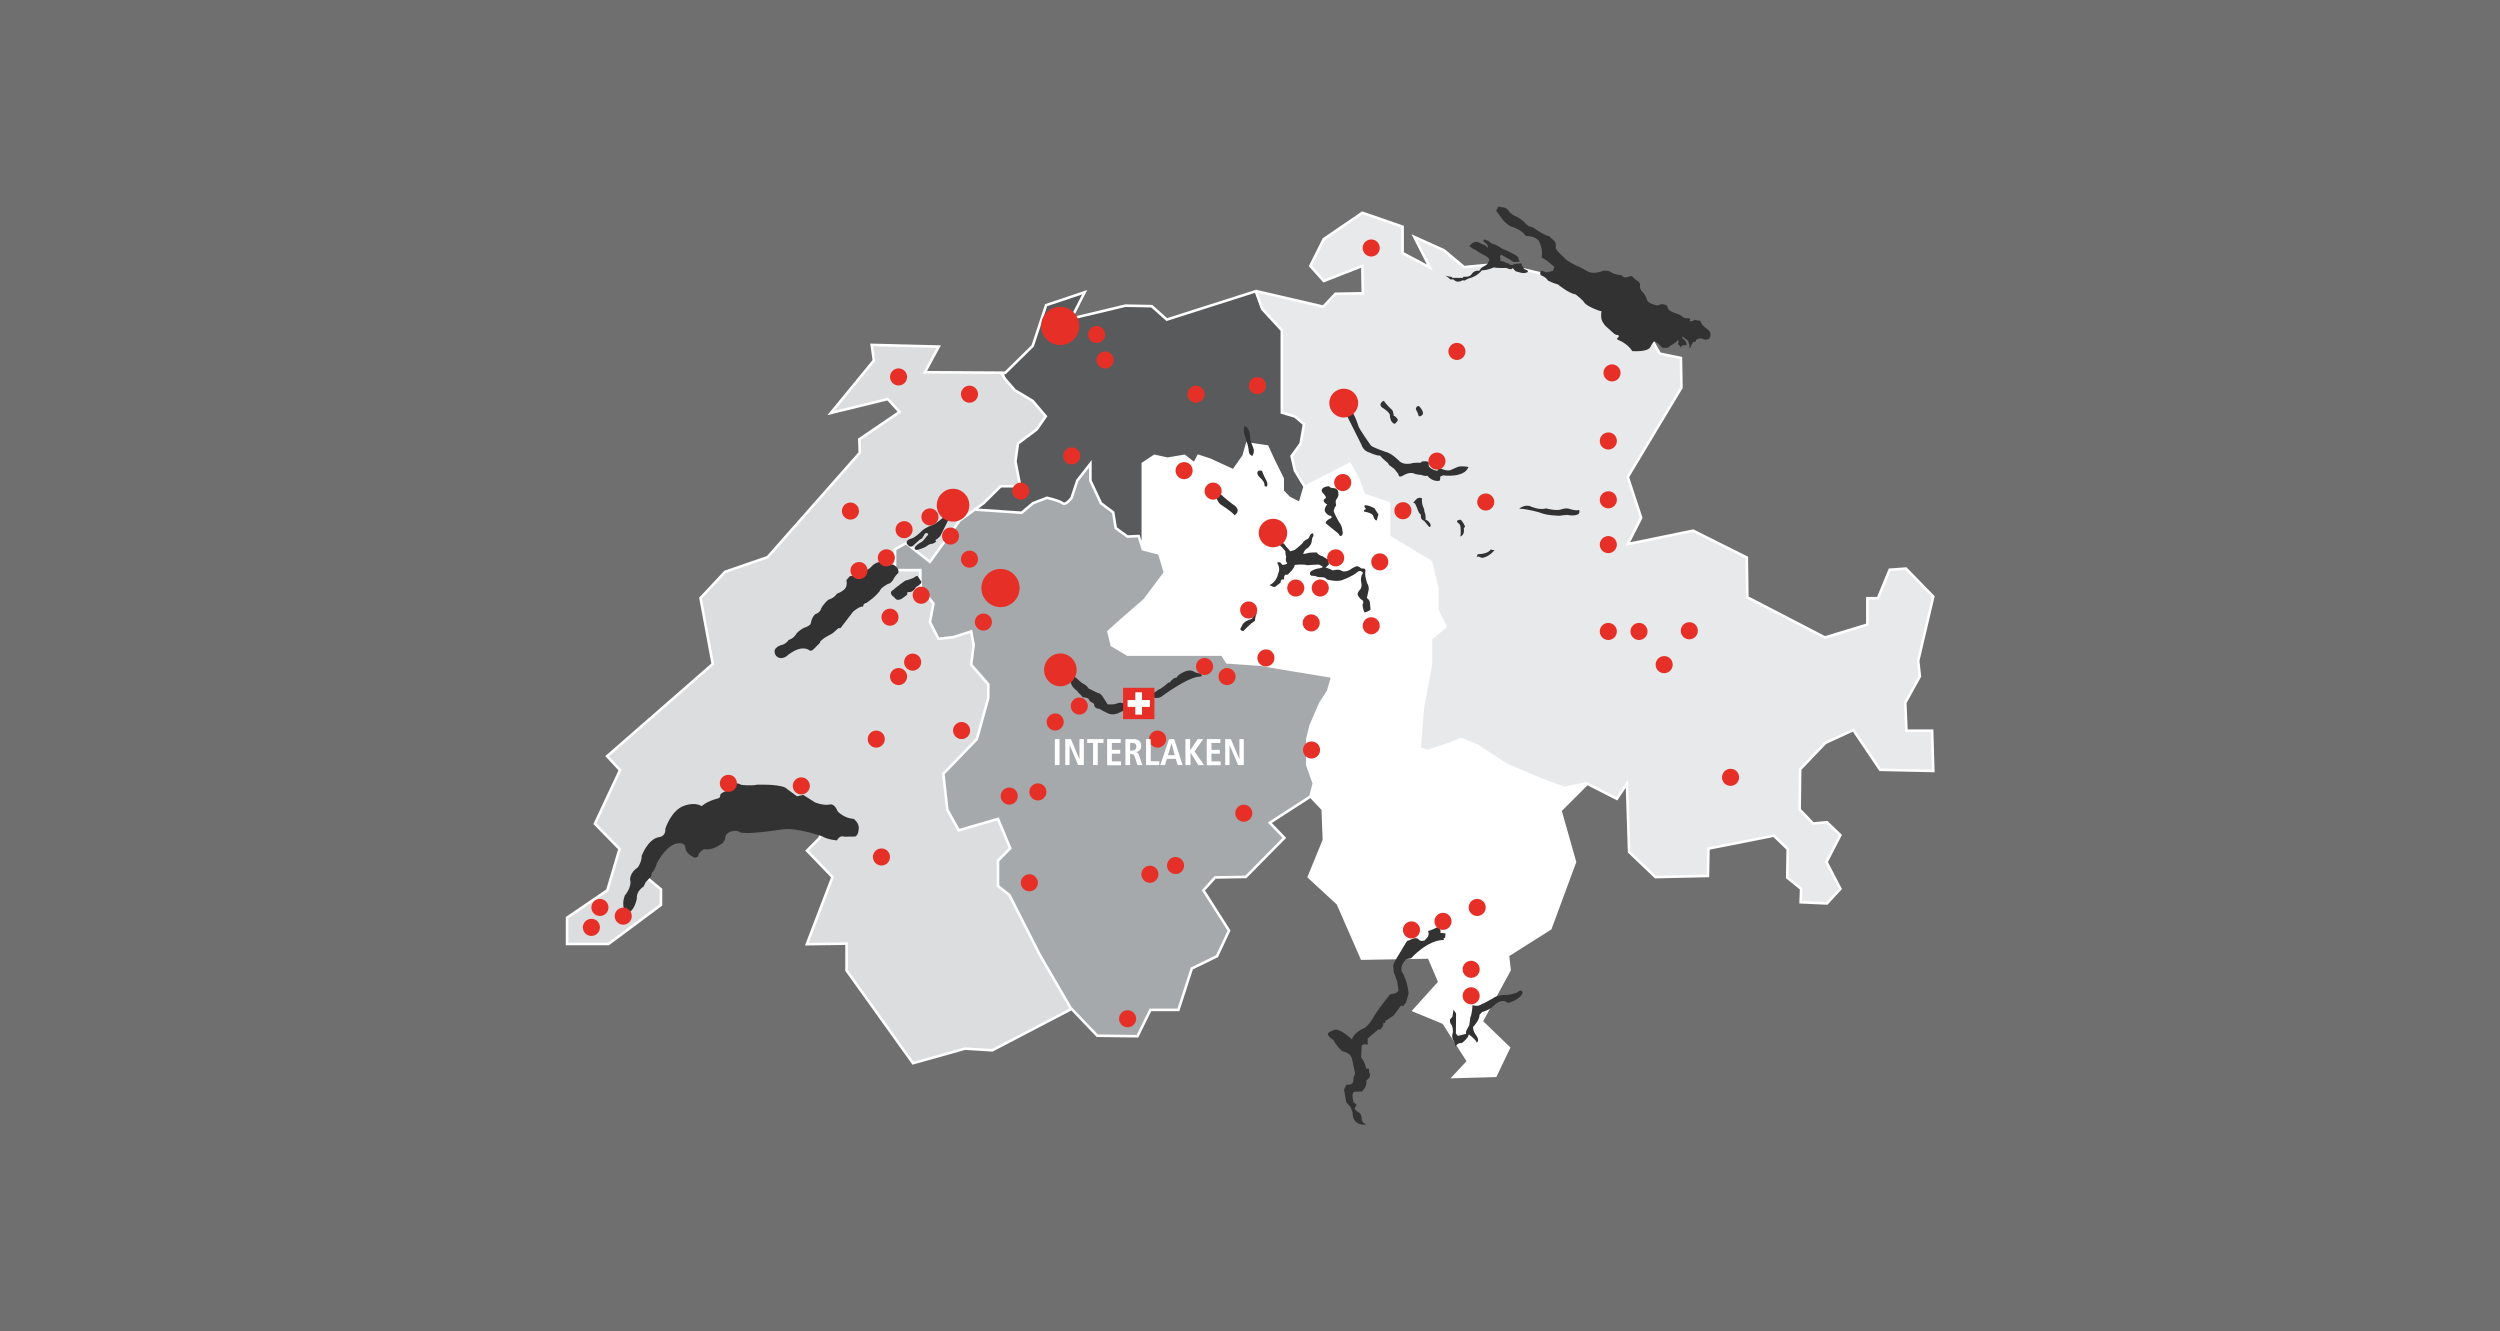 <?xml version="1.0" encoding="utf-8"?>
<!-- Generator: Adobe Illustrator 25.2.0, SVG Export Plug-In . SVG Version: 6.00 Build 0)  -->
<svg version="1.1" id="Ebene_1" xmlns="http://www.w3.org/2000/svg" xmlns:xlink="http://www.w3.org/1999/xlink" x="0px" y="0px"
	 viewBox="0 0 1491 794" style="enable-background:new 0 0 1491 794;" xml:space="preserve">
<style type="text/css">
	.st0{fill:#706F6F;}
	.st1{fill:#DBDDDF;}
	.st2{clip-path:url(#SVGID_2_);fill:#A5A9AC;}
	.st3{clip-path:url(#SVGID_4_);fill:#585A5C;}
	.st4{fill:#FFFFFF;}
	.st5{fill:#E8E9EB;}
	.st6{clip-path:url(#SVGID_6_);fill:none;stroke:#FFFFFF;stroke-width:1.55;stroke-miterlimit:10;}
	.st7{clip-path:url(#SVGID_8_);fill:#333233;}
	.st8{clip-path:url(#SVGID_10_);fill:#333233;}
	.st9{clip-path:url(#SVGID_12_);fill:#333233;}
	.st10{clip-path:url(#SVGID_14_);fill:#333233;}
	.st11{clip-path:url(#SVGID_16_);fill:#333233;}
	.st12{clip-path:url(#SVGID_18_);fill:#333233;}
	.st13{clip-path:url(#SVGID_20_);fill:#333233;}
	.st14{clip-path:url(#SVGID_22_);fill:#333233;}
	.st15{clip-path:url(#SVGID_24_);fill:#333233;}
	.st16{clip-path:url(#SVGID_26_);fill:#333233;}
	.st17{clip-path:url(#SVGID_28_);fill:#333233;}
	.st18{clip-path:url(#SVGID_30_);fill:#333233;}
	.st19{clip-path:url(#SVGID_32_);fill:#333233;}
	.st20{clip-path:url(#SVGID_34_);fill:#333233;}
	.st21{clip-path:url(#SVGID_36_);fill:#333233;}
	.st22{clip-path:url(#SVGID_38_);fill:#333233;}
	.st23{clip-path:url(#SVGID_40_);fill:#333233;}
	.st24{clip-path:url(#SVGID_42_);fill:#333233;}
	.st25{clip-path:url(#SVGID_44_);fill:#333233;}
	.st26{clip-path:url(#SVGID_46_);fill:#333233;}
	.st27{clip-path:url(#SVGID_48_);fill:#333233;}
	.st28{clip-path:url(#SVGID_50_);fill:#333233;}
	.st29{clip-path:url(#SVGID_52_);fill:#333233;}
	.st30{clip-path:url(#SVGID_54_);fill:#333233;}
	.st31{fill:#E63027;}
	.st32{clip-path:url(#SVGID_56_);fill:#E63027;}
	.st33{clip-path:url(#SVGID_58_);fill:#E63027;}
	.st34{clip-path:url(#SVGID_60_);fill:#E63027;}
	.st35{clip-path:url(#SVGID_62_);fill:#E63027;}
	.st36{clip-path:url(#SVGID_64_);fill:#E63027;}
	.st37{clip-path:url(#SVGID_66_);fill:#E63027;}
	.st38{clip-path:url(#SVGID_68_);fill:#E63027;}
	.st39{clip-path:url(#SVGID_70_);fill:#E63027;}
	.st40{clip-path:url(#SVGID_72_);fill:#E63027;}
	.st41{clip-path:url(#SVGID_74_);fill:#E63027;}
	.st42{clip-path:url(#SVGID_76_);fill:#E63027;}
	.st43{clip-path:url(#SVGID_78_);fill:#E63027;}
	.st44{clip-path:url(#SVGID_80_);fill:#E63027;}
	.st45{clip-path:url(#SVGID_82_);fill:#E63027;}
	.st46{clip-path:url(#SVGID_84_);fill:#E63027;}
	.st47{clip-path:url(#SVGID_86_);fill:#E63027;}
	.st48{clip-path:url(#SVGID_88_);fill:#E63027;}
	.st49{clip-path:url(#SVGID_90_);fill:#E63027;}
	.st50{clip-path:url(#SVGID_92_);fill:#E63027;}
	.st51{clip-path:url(#SVGID_94_);fill:#E63027;}
	.st52{clip-path:url(#SVGID_96_);fill:#E63027;}
	.st53{clip-path:url(#SVGID_98_);fill:#E63027;}
	.st54{clip-path:url(#SVGID_100_);fill:#E63027;}
	.st55{clip-path:url(#SVGID_102_);fill:#E63027;}
	.st56{clip-path:url(#SVGID_104_);fill:#E63027;}
	.st57{clip-path:url(#SVGID_106_);fill:#E63027;}
	.st58{clip-path:url(#SVGID_108_);fill:#E63027;}
	.st59{clip-path:url(#SVGID_110_);fill:#E63027;}
	.st60{clip-path:url(#SVGID_112_);fill:#E63027;}
	.st61{clip-path:url(#SVGID_114_);fill:#E63027;}
	.st62{clip-path:url(#SVGID_116_);fill:#E63027;}
	.st63{clip-path:url(#SVGID_118_);fill:#E63027;}
	.st64{clip-path:url(#SVGID_120_);fill:#E63027;}
	.st65{clip-path:url(#SVGID_122_);fill:#E63027;}
	.st66{clip-path:url(#SVGID_124_);fill:#E63027;}
	.st67{clip-path:url(#SVGID_126_);fill:#E63027;}
	.st68{clip-path:url(#SVGID_128_);fill:#E63027;}
	.st69{clip-path:url(#SVGID_130_);fill:#E63027;}
	.st70{clip-path:url(#SVGID_132_);fill:#E63027;}
	.st71{clip-path:url(#SVGID_134_);fill:#E63027;}
	.st72{clip-path:url(#SVGID_136_);fill:#E63027;}
	.st73{clip-path:url(#SVGID_138_);fill:#E63027;}
	.st74{clip-path:url(#SVGID_140_);fill:#E63027;}
	.st75{clip-path:url(#SVGID_142_);fill:#E63027;}
	.st76{clip-path:url(#SVGID_144_);fill:#E63027;}
	.st77{clip-path:url(#SVGID_146_);fill:#E63027;}
	.st78{clip-path:url(#SVGID_148_);fill:#E63027;}
	.st79{clip-path:url(#SVGID_150_);fill:#E63027;}
	.st80{clip-path:url(#SVGID_152_);fill:#E63027;}
	.st81{clip-path:url(#SVGID_154_);fill:#E63027;}
	.st82{clip-path:url(#SVGID_156_);fill:#E63027;}
	.st83{clip-path:url(#SVGID_158_);fill:#E63027;}
	.st84{clip-path:url(#SVGID_160_);fill:#E63027;}
	.st85{clip-path:url(#SVGID_162_);fill:#E63027;}
	.st86{clip-path:url(#SVGID_164_);fill:#E63027;}
	.st87{clip-path:url(#SVGID_166_);fill:#E63027;}
	.st88{clip-path:url(#SVGID_168_);fill:#E63027;}
	.st89{clip-path:url(#SVGID_170_);fill:#E63027;}
	.st90{clip-path:url(#SVGID_172_);fill:#E63027;}
	.st91{clip-path:url(#SVGID_174_);fill:#E63027;}
	.st92{clip-path:url(#SVGID_176_);fill:#E63027;}
	.st93{clip-path:url(#SVGID_178_);fill:#E63027;}
	.st94{clip-path:url(#SVGID_180_);fill:#E63027;}
	.st95{clip-path:url(#SVGID_182_);fill:#E63027;}
	.st96{clip-path:url(#SVGID_184_);fill:#E63027;}
	.st97{clip-path:url(#SVGID_186_);fill:#E63027;}
	.st98{clip-path:url(#SVGID_188_);fill:#E63027;}
	.st99{clip-path:url(#SVGID_190_);fill:#E63027;}
	.st100{clip-path:url(#SVGID_192_);fill:#E63027;}
	.st101{clip-path:url(#SVGID_194_);fill:#E63027;}
	.st102{clip-path:url(#SVGID_196_);fill:#E63027;}
	.st103{clip-path:url(#SVGID_198_);fill:#E63027;}
	.st104{clip-path:url(#SVGID_200_);fill:#E63027;}
	.st105{clip-path:url(#SVGID_202_);fill:#E63027;}
	.st106{clip-path:url(#SVGID_204_);fill:#E63027;}
	.st107{clip-path:url(#SVGID_206_);fill:#E63027;}
	.st108{clip-path:url(#SVGID_208_);fill:#E63027;}
	.st109{enable-background:new    ;}
</style>
<g>
	<g id="Ebene_1_1_">
	</g>
	<rect class="st0" width="1491" height="794"/>
	<polygon class="st1" points="602.1,533.8 595.2,528.4 595.2,513.3 602.5,506 595.2,488.4 571.8,495.3 565,483 562.5,461.6 
		582.5,440.8 589.4,416.3 589.4,408.1 579.1,396.4 580.6,384.7 579.1,376.6 568.4,380.1 559.6,381 554.5,371 556.7,360 549.4,350.7 
		548.9,346.9 548.9,340 533.7,340 533.7,327.6 540.3,323.9 554.5,335.1 572.3,310.4 581.2,304 586.4,300.1 596.7,290 608.4,290 
		605.5,275.1 606.9,264.5 618.2,256.1 623.5,248.2 615.7,239 605,232.6 599.1,225.8 599.3,222 551.3,221.6 559.7,206.7 519.7,205.7 
		521.1,215.1 495.4,246.4 529.4,238.1 536.4,245.7 512.4,262.1 512.7,270.1 457.8,332.4 432.4,341 417.8,356.7 425.1,396 362.2,451 
		369.8,459.4 354.8,491.3 369.5,506.3 362.2,531 338.2,547.3 338.2,563 362.8,563 394.1,539.7 394.1,530.3 384.8,522.6 391.1,505.8 
		405.4,495.2 422.3,492 439,481.9 467.2,482.1 492.5,488.3 488.8,499.7 481.3,507.2 496.4,523 481.1,563 504.7,562.7 504.7,578.7 
		544.4,634 575.4,625.3 591.7,626.3 639,601.7 620.1,569.4 	"/>
	<g>
		<g>
			<g>
				<defs>
					<rect id="SVGID_1_" width="1491" height="794"/>
				</defs>
				<clipPath id="SVGID_2_">
					<use xlink:href="#SVGID_1_"  style="overflow:visible;"/>
				</clipPath>
				<path class="st2" d="M779.7,456.3v-15.5l2-8.1l5.7-13.2l4.7-7.3l2.5-8.7l-22.2-3.6l-20.6-3.5l-20-1.4l-2.9-4.6h-20.5h-19.9h-16
					l-9.4-5.6l-2-8.1l8.7-7.8l12.8-11.1l12.2-16.3l-3.4-11.4l-9.8-2.5l-2.5-7.9l-6.7,0.3l-7-5.1l-1.5-9.3l-7.3-5.5l-6.3-13.5v-10.1
					l-7.8,10.1l-3.4,10.3c0,0-3.4,4.8-5.4,3.2c-2-1.6-9.3-3.2-9.3-3.2l-8.3,3.2l-6.8,5.7l-28.2-1.9l-8.9,6.5l-17.8,24.7l-14.2-11.2
					l-6.6,3.7V340h15.1v6.8l0.5,3.8l7.3,9.3l-2.1,11l5.1,10l8.8-1l10.7-3.4l1.5,8.1l-1.5,11.7l10.2,11.7v8.2l-6.8,24.5l-20,20.7
					L565,483l6.8,12.2l23.4-6.8l7.3,17.5l-7.3,7.4v15.1l6.8,5.4l18.1,35.6l18.9,32.2l15.3,16l24,0.3l7.7-15.7h16.7l8-24.7l15-7.3
					L733,555l-15.3-24l7-7.7L743,523l23-23.3l-8.7-9l24.3-15.7l2-7.9L779.7,456.3z"/>
			</g>
		</g>
		<g>
			<g>
				<defs>
					<rect id="SVGID_3_" width="1491" height="794"/>
				</defs>
				<clipPath id="SVGID_4_">
					<use xlink:href="#SVGID_3_"  style="overflow:visible;"/>
				</clipPath>
				<path class="st3" d="M605,232.6l10.7,6.4l7.8,9.2l-5.4,7.8l-11.2,8.4l-1.5,10.6l2.9,14.9h-11.7L586.4,300l-5.2,3.8l28.2,1.9
					l6.8-5.7l8.3-3.2c0,0,7.3,1.6,9.3,3.2s5.4-3.2,5.4-3.2l3.4-10.3l7.8-10v10l6.3,13.5l7.3,5.5l1.5,9.3l7,5.1l6.7-0.3l2.5,7.9
					v-26.3v-11v-13.8l6.9-4.6l7.8,1.7l10.1-1.7l5.9,4.6l2.4-4.6l6.8,2.2l14.1,6.5l6.1-8.7l2.1-7.4l12,1.8l3.8,8.3l5.4,10.9v7.4
					l3.9,4l6.3,3.2l2.9-9.8l-5.9-9.7l-2-8.7l5.4-7.4l2-11.6l-5.4-4.6l-7.8-2.3v-23.5v-12.8V197l-11.7-12.7l-3.9-10.6l-53.3,17l-9-8
					l-15.7-0.3l-32.3,7.7l8-15.7l-23,7.7l-8,24.3L599.3,222l-0.2,3.9L605,232.6z"/>
			</g>
		</g>
	</g>
	<polygon class="st4" points="918.2,464.5 898.7,456.3 880.6,444.5 871.3,440.8 864.8,443.5 851.4,447.9 846.5,446.4 848.7,421.1 
		853.4,396.4 853.4,381 862.1,373.7 857.3,363.8 857.3,350.7 853.4,335.1 828.4,320 828.4,310.4 828.4,300.1 813.4,295.1 
		809.9,285.5 805,276.6 778.2,290.3 775.3,300.1 768.9,296.9 765,292.9 765,285.5 759.7,274.6 755.9,266.3 743.9,264.5 741.8,271.9 
		735.7,280.7 721.6,274.1 714.8,271.9 712.3,276.6 706.5,271.9 696.3,273.7 688.5,271.9 681.6,276.6 681.6,290.3 681.6,301.3 
		681.6,327.6 691.3,330.1 694.8,341.5 682.6,357.8 669.8,368.8 661.1,376.6 663,384.7 672.5,390.3 688.5,390.3 708.4,390.3 
		728.9,390.3 731.8,394.9 751.8,396.4 772.3,399.9 794.5,403.5 792,412.3 787.3,419.5 781.6,432.8 779.7,440.8 779.7,456.3 
		783.6,467.2 781.6,475 788.9,482.7 789.6,501 780.6,523 797.9,539 812.3,571.7 852.2,571 858.6,585.7 843.2,602.7 860.9,610 
		875.6,633 866.9,642.3 891.9,641.7 899.9,625 883.6,609.3 900.2,578.7 899.2,570 924.5,554 939.2,514.3 930.5,483.7 946.5,467.7 
		932.9,469.9 	"/>
	<polygon class="st5" points="1136.4,339.4 1126.8,340 1119.8,357 1113.4,357 1113.4,372.7 1088.1,380.4 1041.8,356.4 1041.5,332.7 
		1009.5,316.7 970.5,324.7 978.5,309 970.5,284.7 1002.5,231.4 1002.2,213.7 989.6,211.1 978.7,191.9 920.7,163.8 894.3,157.4 
		872.9,159.4 860.9,149.4 843.2,141.4 852.6,159.7 836.2,151.1 836.2,135.4 812.3,127.1 789.3,142.7 781.3,158.7 789.3,167.7 
		812.3,158.7 812.6,175.1 796.3,175.4 788.9,183.1 749,173.7 752.8,184.3 764.5,197 764.5,209.6 764.5,222.4 764.5,245.9 
		772.3,248.2 777.7,252.9 775.8,264.5 770.4,271.9 772.3,280.7 778.2,290.3 805,276.6 809.9,285.5 813.4,295.1 828.4,300.1 
		828.4,310.4 828.4,320 853.4,335.1 857.3,350.7 857.3,363.8 862.1,373.7 853.4,381 853.4,396.4 848.7,421.1 846.5,446.4 
		851.4,447.9 864.8,443.5 871.3,440.8 880.6,444.5 898.7,456.3 918.2,464.5 932.9,469.9 946.5,467.7 964.2,476.7 970.2,467.7 
		971.5,508.3 987.2,523.3 1018.5,522.7 1018.8,506.3 1057.8,498.7 1066.1,506.7 1065.8,523.7 1074.1,530.3 1073.8,538.3 1089.5,539 
		1097.5,530.3 1089.1,514.3 1097.5,498.3 1089.5,490.7 1081.1,491.3 1073.1,483 1073.5,459 1088.5,443.4 1105.1,435.7 1121.1,459.4 
		1152.8,460 1152.1,436 1136.8,436 1136.1,419.4 1144.8,403.7 1143.8,394.4 1152.8,356 	"/>
	<g>
		<g>
			<g>
				<defs>
					<rect id="SVGID_5_" width="1491" height="794"/>
				</defs>
				<clipPath id="SVGID_6_">
					<use xlink:href="#SVGID_5_"  style="overflow:visible;"/>
				</clipPath>
				<path class="st6" d="M369.5,506.3l-7.3,24.7l-24,16.3V563h24.7l31.3-23.3v-9.3l-9.3-7.7l6.3-16.8l14.3-10.6l16.9-3.2L439,482
					l28.3,0.3l25.2,6.1l-3.7,11.4l-7.5,7.5l15.2,15.8l-15.3,40l23.7-0.3v16l39.6,55.3l31-8.7l16.3,1l47.3-24.7l15.3,16l24,0.3
					l7.7-15.7h16.7l8-24.7l15-7.3L733,555l-15.3-24l7-7.7L743,523l23-23.3l-8.7-9l24.3-15.7l7.3,7.7l0.7,18.3l-9,22l17.3,16
					l14.3,32.7l40-0.7l6.3,14.7l-15.3,17l17.7,7.3l14.7,23l-8.7,9.3l25-0.7l8-16.7l-16.3-15.7l16.7-30.7l-1-8.7l25.3-16l14.7-39.7
					l-8.7-30.7l16-16l17.7,9l6-9l1.3,40.7l15.7,15l31.3-0.7l0.3-16.3l39-7.7l8.3,8l-0.3,17l8.3,6.7l-0.3,8l15.7,0.7l8-8.7l-8.3-16
					l8.3-16l-8-7.7l-8.3,0.7l-8-8.3l0.3-24l15-15.7l16.7-7.7l16,23.7l31.7,0.7l-0.7-24H1137l-0.7-16.7l8.7-15.7l-1-9.3l9-38.3
					l-16.3-16.7l-9.7,0.7l-7,17h-6.3v15.7l-25.3,7.7l-46.3-24l-0.3-23.7l-32-16l-39,8l8-15.7l-8-24.3l32-53.3l-0.3-17.7l-12.6-2.6
					L979,191.7l-58-28.1l-26.4-6.3l-21.4,2l-12-10l-17.7-8l9.3,18.3l-16.3-8.7v-15.7l-24-8.3l-23,15.7l-8,16l8,9l23-9l0.3,16.3
					l-16.3,0.3l-7.3,7.7l-40-9.3l-53.3,17l-9-8l-15.7-0.3l-32.3,7.7l8-15.7l-23,7.7l-8,24.3l-16.3,16l-48-0.3l8.3-15.3l-40-1
					l1.3,9.3l-25.7,31.3l34-8.3l7,7.7l-24,16.3l0.3,8l-55,62.3l-25.3,8.7l-14.7,15.7l7.3,39.3l-63,55l7.7,8.3l-15,32L369.5,506.3z
					 M681.6,327.6v-26.3v-11v-13.8l6.9-4.6l7.8,1.7l10.1-1.7l5.9,4.6l2.4-4.6l6.8,2.2l14.1,6.5l6.1-8.7l2.1-7.4l12,1.8l3.8,8.3
					l5.4,10.9v7.4l3.9,4l6.3,3.2l2.9-9.8 M946.1,467.2l-13.2,2.7l-14.6-5.4l-19.5-8.2l-18.1-11.8l-9.3-3.7l-6.5,2.7l-13.4,4.4
					l-4.9-1.5l2.1-25.4l4.7-24.6V381l8.7-7.3l-4.9-9.9v-13.1l-3.8-15.6l-25-15.1v-9.6v-10.3l-15-5l-3.5-9.6l-4.9-8.9l-26.8,13.8
					l-5.9-9.7l-2-8.7l5.4-7.4l2-11.6l-5.4-4.6l-7.8-2.3v-23.5v-12.8V197l-11.7-12.7l-3.9-10.7 M781.6,474.8l2-7.6l-3.9-10.9v-15.5
					l2-8.1l5.7-13.2l4.7-7.3l2.5-8.7l-22.2-3.6l-20.6-3.5l-20-1.4l-2.9-4.6h-20.5h-19.9h-16l-9.4-5.6l-2-8.1l8.7-7.8l12.8-11.1
					l12.2-16.3l-3.4-11.4l-9.8-2.5l-2.5-7.9l-6.7,0.3l-7-5.1l-1.5-9.3l-7.3-5.5l-6.3-13.5v-10l-7.8,10l-3.4,10.3
					c0,0-3.4,4.8-5.4,3.2c-2-1.6-9.3-3.2-9.3-3.2l-8.3,3.2l-6.8,5.7l-28.2-1.9 M639.1,602.1l-19-32.7L602,533.8l-6.8-5.4v-15.1
					l7.3-7.4l-7.3-17.5l-23.4,6.8L565,483l-2.4-21.5l20-20.7l6.8-24.5v-8.2l-10.2-11.7l1.5-11.7l-1.5-8.1l-10.7,3.4l-8.8,1l-5.1-10
					l2.1-11l-7.3-9.3l-0.5-3.8V340h-15.1v-12.4l6.6-3.7l14.2,11.2l17.8-24.7l14.2-10.3l10.2-10.1h11.7l-2.9-14.9l1.5-10.6l11.2-8.4
					l5.4-7.8l-7.8-9.2l-10.7-6.4l-5.9-6.8l-2-3.4"/>
			</g>
		</g>
		<g>
			<g>
				<defs>
					<rect id="SVGID_7_" width="1491" height="794"/>
				</defs>
				<clipPath id="SVGID_8_">
					<use xlink:href="#SVGID_7_"  style="overflow:visible;"/>
				</clipPath>
				<path class="st7" d="M373.7,544.8c0,0-3.8-3.7-1-10.8c0,0,4.3-5,3.1-9.3c0,0-0.4-4.1,4.6-7.4c0,0,2.4-3.3,2.3-6.9
					c0,0,3.6-9.8,10.1-11.1c0,0,4.3-0.1,4-5c0,0,3.1-10,10.1-13.3c0,0,6.7-3.2,11.6-0.2c0,0,2.6-2.8,9.9-4.7c0,0,1.3-0.2,1.2-2.3
					c0,0,1.5-1.7,4-2.1c0,0,2.4-7,8.6-3.6c0,0,5.9,0.7,9.2-0.1c0,0,11.7-0.5,16.7,1.6l7.2,5.3l3.8-0.8l6.9,4.4c0,0,4.8,2.1,8.9,1.3
					c0.5-0.1,2.7-0.7,4.7,4.1c0,0,3.6,4.1,9.6,4.5c0,0,3.6,2.7,2.9,6.1c0,0,0,3.4-2,4.4l-6.7,0.1c0,0-2.2-1.3-4.3,2.2
					c0,0-5.1-0.3-8.7-2.4c0,0-15.5-5.6-24.1-4.1c0,0-17.6,2.7-22.5,2c0,0-2.2,0.3-3.8-1.1c0,0-6-0.8-7.4,3.3c0,0,0,3.6-3.3,5
					c0,0-5.1,3.6-9.3,2.5c0,0-3.1,1.4-3.7,4.1c0,0-1.2,2.2-3.6,0.2c0,0-3.8-1.9-4-5.3c0,0,0.2-3.6-5.7-2.2c0,0-5.5,1-11.3,11.7
					c0,0-0.8,3.6-2.9,5.6l-0.4,2.1l-3.3,3.5l-1.3,2.7c0,0-4.3,2.4-4,7C379.9,535.7,378.5,543.8,373.7,544.8"/>
			</g>
		</g>
		<g>
			<g>
				<defs>
					<rect id="SVGID_9_" width="1491" height="794"/>
				</defs>
				<clipPath id="SVGID_10_">
					<use xlink:href="#SVGID_9_"  style="overflow:visible;"/>
				</clipPath>
				<path class="st8" d="M462.5,390.6c0,0,1.9,3.5,6.3,1c0,0,8.4-7.9,14.2-3.6c0,0,1.1,0.5,2.3-0.9l3.7-3.7l0.3-1l2.3-1.9l2.4-1.4
					l2.4-1.3l3.7-3.2h1.2l7.4-9.7c0,0,4-3.6,6.1-3.1c0,0-0.2-1.9,1.9-2.2c0,0,6.8-4.4,8.8-8.5c0,0,2.9-2.7,5.2-3.2
					c0,0,1.9-1.3,2.4-3c0,0,1.5-2.3,2.6-3.1c0,0,1-2.5-2.1-4.5c0,0-1.2-1.3-3.8,0c0,0-2.8,0-3.6-1.8c0,0-2.3-1.3-5.8,1.7
					c0,0-2.3,3.1-5.5,3.3c0,0-1.2-0.5-2.8,1.2c0,0-1.2,1.9-5.2,1.9l-2.1,2.3c0,0,0.7,3-0.6,4.9c0,0-1.2,1.9-5.1,3.3
					c0,0-1.1,2.4-5.1,3.6c0,0-3,2.5-4.4,5.5c0,0-0.1,1.9-3.5,3.2c0,0-1.9,1.6-2.5,5.2c0,0,0.1,1.5-4.2,2.9c0,0-3.7,1.9-4.7,3.9
					c0,0-1.4,2.4-4.4,3.3c0,0-1.1,2-3.5,2.8C466.9,384.5,460,385.7,462.5,390.6"/>
			</g>
		</g>
		<g>
			<g>
				<defs>
					<rect id="SVGID_11_" width="1491" height="794"/>
				</defs>
				<clipPath id="SVGID_12_">
					<use xlink:href="#SVGID_11_"  style="overflow:visible;"/>
				</clipPath>
				<path class="st9" d="M532.7,351.9c0,0-2.6,0.9-0.6,3.3l1.6,1.4c0,0,1.1,2.4,4.4,0.3l2.9-2.2l0.2-1.6h1.8c0,0,2.2-0.6,3.3-3
					c0,0,1.8-1.1,2.4-1.6c0.6-0.5,1-1.1,0.6-1.9c-0.4-0.7-1.8-2.6-1.8-2.6s0-1.4-2.6,0.6c0,0-2.1,1-5,1.7
					C539.9,346.4,534.2,350.2,532.7,351.9"/>
			</g>
		</g>
		<g>
			<g>
				<defs>
					<rect id="SVGID_13_" width="1491" height="794"/>
				</defs>
				<clipPath id="SVGID_14_">
					<use xlink:href="#SVGID_13_"  style="overflow:visible;"/>
				</clipPath>
				<path class="st10" d="M541,324.4c0,0,1.2,2.5,3.3,1.3l2.4-2.2l1.9-1.7l1.3-0.7l1.3-2.1c0,0,0.6-1.7,1.9-0.9c0,0,1.3,0.3-0.4,1.7
					l-1.4,1.8c0,0-0.9,1.4-3,2.4c0,0-2.5,1.5-2.8,2.9c0,0-0.2,1.3,1.8,1c0,0,3.8-1,5.4-2.2c0,0,1.8-1.6,3.5-1.4c0,0,1.9-0.8,2.1-1.5
					l-0.5-0.7l1.3-0.8l1.7-1.6l5.1-10.2c0,0,0.1-2.5,1.9-3.6c0,0,1.2-1.3-0.3-1.7c0,0-0.2-0.7-2.9,2.6c0,0-5.4,5-8.1,6.2
					c0,0-4.5,1.4-6.8,3.7c0,0-3.2,3.5-6.1,4.5C543.7,321.1,539.6,322.1,541,324.4"/>
			</g>
		</g>
		<g>
			<g>
				<defs>
					<rect id="SVGID_15_" width="1491" height="794"/>
				</defs>
				<clipPath id="SVGID_16_">
					<use xlink:href="#SVGID_15_"  style="overflow:visible;"/>
				</clipPath>
				<path class="st11" d="M761.6,335.6c0,0,2.4,3.2,0.7,6.5c0,0-0.8,4.9-5.2,6.9l1.2,0.5l1.1,0.5h1.1l3.2-2.5l0.2-1.1
					c0,0,0.2-1.3,2-0.7c0,0-0.7-3.7,2-2.9c0,0,4.1-3.6,4.3-5.9c0,0,5.3-0.6,7.5,0.2c0,0,4.2-0.4,6.7-0.4c0.4,0,2,0.9,2.5,1.3
					s-2.2,1.1-3.2,1.1c0,0-3,0.7-4.3,2.1l-0.2,1.3l0.7,0.8l2.2,0.2l2,0.6l3.8,0.3l1.8,1.3c0,0,6.1,1.6,9.2,0.1c0,0,5.8-2.1,8.5-4.5
					c0,0,1.6-1.4,2.6-0.4c0,0,1.6,0.2,0.2,2c0,0-0.7,1.6-0.5,3.7c0,0,1,3.2-0.5,5c0,0-2,1.9-1.4,3.4c0,0,1.1,2.2,2.8,3
					c0,0,1.1,1.2,0,2.5c0,0,0.2,3.1,1.2,4.7c0,0,2-0.2,3.6-1.6l-0.4-4.5c0,0-0.4-1.7-1.8-2.4c0,0,0.4-2,1.1-5
					c0.1-0.3,0.1-2.5-0.9-3.8c0,0-1.8-5-1-7.7c0,0,0-1.6-2.4-1.1l-1.4-1l-1.2-0.5c0,0-2.4,0.7-4.4,2.3c0,0-3.2,1.8-5.1,0.4
					c0,0-1.1-1.1-5-0.1c0,0-3.5-1.8-4.4-1.6l2.1-2l-0.5-2.9c0,0-2.2-1.1-3.4-2c0,0-1.9-0.2-3.4-2.2c0,0-4.2-0.2-6.1,0.6l-2,0.3
					c0,0,0.8-2.8,2.7-3.5c0,0,2.5-2,2.5-4.7c0,0,0.1-1.9,1-2.5l-0.3-1.7c0,0-1.7,0.2-2.2,2.2c0,0-0.4,1.2-2,1.7c0,0-1.6,0.9-2.1,2.1
					c0,0-2.8,2.7-4.7,4l-2.6,0.8l-1.1-1.4l-1.6-1.7c0,0-1.1-2.6-3.4-1.9c0,0-1.4,0.6,1.2,2.6l2,2.3c0,0,0,2.4,0.5,3.4
					c0,0-0.7,2.2,0.3,3.4c0,0,1,0.6-0.7,1.1L765,337l-1.3-1.4C763.9,335.6,763.2,334.9,761.6,335.6"/>
			</g>
		</g>
		<g>
			<g>
				<defs>
					<rect id="SVGID_17_" width="1491" height="794"/>
				</defs>
				<clipPath id="SVGID_18_">
					<use xlink:href="#SVGID_17_"  style="overflow:visible;"/>
				</clipPath>
				<path class="st12" d="M726.6,292.9c0,0-3,3.1,1,7.7c0,0,7.1,4.5,8.7,6.7c0,0,3.8-2.2,0.5-5.4
					C736.7,301.9,727.6,295.2,726.6,292.9"/>
			</g>
		</g>
		<g>
			<g>
				<defs>
					<rect id="SVGID_19_" width="1491" height="794"/>
				</defs>
				<clipPath id="SVGID_20_">
					<use xlink:href="#SVGID_19_"  style="overflow:visible;"/>
				</clipPath>
				<path class="st13" d="M742.3,254c0,0-1.3,2.1,0.3,6.4c0,0,1.9,5.6,2.1,7.7c0,0-0.2,3.2,2.2,3.8c0,0,1.7-2.2,0.4-5.2
					c0,0-1.8-4.1-1.7-5.8C745.6,261,745.7,255.3,742.3,254"/>
			</g>
		</g>
		<g>
			<g>
				<defs>
					<rect id="SVGID_21_" width="1491" height="794"/>
				</defs>
				<clipPath id="SVGID_22_">
					<use xlink:href="#SVGID_21_"  style="overflow:visible;"/>
				</clipPath>
				<path class="st14" d="M750.6,280.8c0,0-1.9,1,0.5,3.7c0,0,2.8,2.3,3,4.2c0,0-0.4,1.3,1.2,1.6c0,0,1.4-0.9-0.1-3.8
					c0,0-2.3-4.3-2.5-5.7C752.7,280.8,751.2,280.5,750.6,280.8"/>
			</g>
		</g>
		<g>
			<g>
				<defs>
					<rect id="SVGID_23_" width="1491" height="794"/>
				</defs>
				<clipPath id="SVGID_24_">
					<use xlink:href="#SVGID_23_"  style="overflow:visible;"/>
				</clipPath>
				<path class="st15" d="M789.6,290.7c0,0-2.2,1.1-1,2.9c0,0,2.4,2.3,2.2,3.4c0,0-2.1,1-1.1,2.4c1.1,1.4,1.9,1.3,1.9,1.3
					s-2.3,2.8-1.3,4.5c0,0,1.5,2.5,3.3,2.4c0,0,1.1,0.7,0.3,1.4c0,0-3.1,1.1-3.3,3c0,0,6.5,5.4,7.6,6.2l1,1.5c0,0,2.3,0.2,1.4-3.3
					c0,0,0-2.5-1.9-4.9c0,0-2.9-4.9-3.3-6.8c0,0,0.3-2,1.5-3.2c0,0-0.5-2.2-0.2-3.2c0,0,2-2.3,1.5-4.1c0,0,0.2-3.1-3.1-3.1
					c0,0-1.9,0-2.4-1.1C792.7,290,790.8,290,789.6,290.7"/>
			</g>
		</g>
		<g>
			<g>
				<defs>
					<rect id="SVGID_25_" width="1491" height="794"/>
				</defs>
				<clipPath id="SVGID_26_">
					<use xlink:href="#SVGID_25_"  style="overflow:visible;"/>
				</clipPath>
				<path class="st16" d="M813.9,301.4c0,0-0.5,0.9,0.3,1.5c0,0,0.9,0.7-0.2,1c0,0-1,0.7-0.4,1.2c0,0,5,0.8,5.4,2.6
					c0,0,0.6,2.7,2.1,2.7l1-3.6l-2.4-3.7C819.7,303.1,815.6,300.9,813.9,301.4"/>
			</g>
		</g>
		<g>
			<g>
				<defs>
					<rect id="SVGID_27_" width="1491" height="794"/>
				</defs>
				<clipPath id="SVGID_28_">
					<use xlink:href="#SVGID_27_"  style="overflow:visible;"/>
				</clipPath>
				<path class="st17" d="M848.1,297.3c0,0-1.9-1.6-4.2,1.3l-1,1.1l1,0.6c0,0,1.1,2.1,1.3,2.8c0,0,0.7,2.9,2.2,3.8v1.2
					c0,0-0.1,1.8,1.9,2.5l3.1,3.7c0,0,1.3,0,0.7-1.7c0,0-1-2.2-2.9-2.6c0,0,0.2-2.6-0.3-3.8c0,0-0.6-1.3-0.5-2.4
					C849.6,303.9,847.6,300.9,848.1,297.3"/>
			</g>
		</g>
		<g>
			<g>
				<defs>
					<rect id="SVGID_29_" width="1491" height="794"/>
				</defs>
				<clipPath id="SVGID_30_">
					<use xlink:href="#SVGID_29_"  style="overflow:visible;"/>
				</clipPath>
				<path class="st18" d="M870.9,309.9l-1.9,0.6c0,0-0.4,0.8,0.7,1.4c0,0,1.2,1,1.3,2c0,0,0.5,4.4-0.1,6.1c0,0,2.9-0.8,2.1-4.9
					l0.8-1.1C873.7,314.1,872.6,310.8,870.9,309.9"/>
			</g>
		</g>
		<g>
			<g>
				<defs>
					<rect id="SVGID_31_" width="1491" height="794"/>
				</defs>
				<clipPath id="SVGID_32_">
					<use xlink:href="#SVGID_31_"  style="overflow:visible;"/>
				</clipPath>
				<path class="st19" d="M881.3,330.5c0,0,5.9,0.2,7.9-2.9c0,0,1.2,0.9,2.3,0.3c0,0-3.4,4.5-7.8,4.8l-1.9-0.8l-1.1,0.2L881.3,330.5
					z"/>
			</g>
		</g>
		<g>
			<g>
				<defs>
					<rect id="SVGID_33_" width="1491" height="794"/>
				</defs>
				<clipPath id="SVGID_34_">
					<use xlink:href="#SVGID_33_"  style="overflow:visible;"/>
				</clipPath>
				<path class="st20" d="M906,303.4c0,0,3.6-3.1,7.3-1.2c0,0,5,2.2,8.8,1c0,0,5.7,1.6,8.7,0.7c0,0,3.1-1.2,5.2-0.4
					c0,0,3.9,1.4,5.8,0.6c0,0,0.6,2-0.6,2.6c0,0-2.1,1.3-6.4,0.4c0,0-2.6,0.1-4.6,0.5c0,0-7.5-0.1-11.3-1.7
					C919,305.8,910.7,303.4,906,303.4"/>
			</g>
		</g>
		<g>
			<g>
				<defs>
					<rect id="SVGID_35_" width="1491" height="794"/>
				</defs>
				<clipPath id="SVGID_36_">
					<use xlink:href="#SVGID_35_"  style="overflow:visible;"/>
				</clipPath>
				<path class="st21" d="M803.5,242.4c0,0-1,4.2-0.3,5.3l8.8,17.6c0,0,1,3.7,4.8,4.6c0,0,4.1,2,6.2,1.8l1.7,1.8l3.1,2.7l0.6,1.1
					l3.1,2.3l2.5,3.1c0,0-0.1,2.8,3,0.8c0,0,4-2.6,7-0.8c0,0,2.7,0.6,3.6,0.5c0,0,2.1,1,3.7,0.5c0,0,2.8,3.9,7.3,3
					c0,0,0.6-1.2,0.3-2.4l1.7-0.8c0,0,12.7,1.8,15.2-5c0,0-4.3-0.9-6.5,0l-4.6,2c0,0-2.2,0.5-5.3-1.1l-1.2-0.2l-1,1.6
					c0,0-5.8-1-5.1-4.1c0,0,0.5-1.6-1.9-1.6l-2.1,0.1l-0.9,0.8c0,0-3.3-0.3-5.6,0.4c0,0-4.1,1-6.7-1.1c0,0-4.9-5.2-8.8-5.9
					c0,0-7.3-2.5-8.5-3.7c0,0-6.8-9.5-7.4-11.5c0,0-2.5-8-4.5-9.2C805.6,244.9,803.6,243.3,803.5,242.4"/>
			</g>
		</g>
		<g>
			<g>
				<defs>
					<rect id="SVGID_37_" width="1491" height="794"/>
				</defs>
				<clipPath id="SVGID_38_">
					<use xlink:href="#SVGID_37_"  style="overflow:visible;"/>
				</clipPath>
				<path class="st22" d="M825.3,239c0,0-3.5,1.5-1.2,3.9c0,0,4.2,2.5,4.8,4.4c0,0-0.1,4.7,2.9,5.5c0,0,1.6-1.1,1.9-2.5
					c0,0-1.3-2.3-2.5-2.3c0,0,0-2.2-1-3.6C830.1,244.5,826.6,241.1,825.3,239"/>
			</g>
		</g>
		<g>
			<g>
				<defs>
					<rect id="SVGID_39_" width="1491" height="794"/>
				</defs>
				<clipPath id="SVGID_40_">
					<use xlink:href="#SVGID_39_"  style="overflow:visible;"/>
				</clipPath>
				<path class="st23" d="M845.7,242.1c0,0-1.8,0.9-1.1,2.4c0,0,1.2,2.1,1.3,3c0,0,0.2,1.3,1.4,0.6c0,0,2.4-0.7,0.9-3.3
					C848.2,244.7,846.7,241.9,845.7,242.1"/>
			</g>
		</g>
		<g>
			<g>
				<defs>
					<rect id="SVGID_41_" width="1491" height="794"/>
				</defs>
				<clipPath id="SVGID_42_">
					<use xlink:href="#SVGID_41_"  style="overflow:visible;"/>
				</clipPath>
				<path class="st24" d="M749,365.5c0,0-1.7,1.5-1.9,2.8c0,0-0.2,1-1.7,1.2c0,0-4.1,1.2-4.7,3.8c0,0-0.7,1.1-0.8,1.3
					c-0.1,0.2-0.1,1-0.1,1l0.5,0.4l0.6,0.2l0.5,0.3c0,0,4.7-5,7-6.2c0,0,0.3-3.3,1.1-4.5C749.5,365.9,749.7,365.1,749,365.5"/>
			</g>
		</g>
		<g>
			<g>
				<defs>
					<rect id="SVGID_43_" width="1491" height="794"/>
				</defs>
				<clipPath id="SVGID_44_">
					<use xlink:href="#SVGID_43_"  style="overflow:visible;"/>
				</clipPath>
				<path class="st25" d="M893.2,124.5c0,0-2.1,0.6,0.6,3.1c0,0,3.7,6.3,7.8,7.6c0,0,5.8,1.6,8.4,5.5c0,0,5.8-0.1,7.8,3.1
					c0,0,2.7,4.8,1.6,9.7l3.1,1.9l2.7,2.2l1.9,1.6l-1,2.4l-3.9,0.9c0,0-2.2-1.2-3.1-0.9c0,0-1.1,1.2-0.1,2.6c0,0,2.8,0.8,4.2,3.1
					c0,0,3.2,1.7,5.9,2.3c0,0,6.5,5.4,10.6,6c0,0,4.1,3,5.2,4.9c1.1,1.9,9,5.2,10.2,5.1c0,0-0.6,3.7,0.3,5.5c0,0,0.9,2.4,2.9,4
					l4.1,3.7c0,0,1.2,1.2,2.6,1c0,0,1.2,0.9-0.3,1.7c0,0-0.8,0.8,0.3,1.2c0,0,5.6,2,8.5,6.7c0,0,9,0.7,10.7-2.3c0,0,1.2-2.7,2.5-3.6
					c0,0,3.3,1.8,4.5,3.8c0,0,4.1,0.8,4.5-0.8c0,0,4.7-2.6,5.1-3.8c0,0,0.5,1.1,0.2,1.7c-0.4,0.6-0.3,0.8-0.1,1s0.9,0.8,0.9,0.8
					l0.5,1.1l0.9-1.2l0.8-0.2c0,0,2.7,0.6,1.7-1.3l-0.6-1.4l-0.8-0.7l-0.7-0.4l-0.4-1.3c0,0,0.7,0,0.8,0.2s1,1.3,2.1,1.6
					c0,0,1.2,1,1,2.1c0,0,1,1.3,0.4,3c0,0,1.1-0.4,1.1-1.6c0,0,0.3-0.9,0.7-1.2s0.4-0.9,0.4-0.9l1.7-0.3l0.1-1c0,0,2.7-1.8,4.6-0.3
					c0,0,2.3,0.7,3.4-0.7c0,0,1.7-2.4-0.4-4.7c0,0-4-2.8-4.2-4l-1.1-1.8c0,0-2.4,0-3.2-0.6c0,0-0.5,1.2-3,1c0,0,1-1-0.1-1.8
					c0,0-3.1,0.1-3.7-0.6c-0.7-0.7-2.4-1.7-3.2-1.9s-4.2-1.6-4.3-1.8c-0.2-0.2-1.8-0.9-1.9-3c0,0-2-1.8-4.9-0.7l-1,0.4
					c0,0-5.6-0.9-6.3-3.5s-2.2-4.2-3-5s-1.3-2.5-1.1-3.3s0-2.1-1.4-2.8c-1.4-0.8-2.9-2.3-3.2-2.7s-1.4-0.2-2.1,0.1
					c-0.7,0.3-2.2,0.6-2.7,0.4c-0.5-0.2-1.8-1.3-1.8-1.3s-4.1-0.2-6.6-2.1c0,0-2.6-1.3-5.4-0.1c0,0-5.3,2-8.5-0.3
					c0,0-4.1-2.4-6.9-3.5c0,0-5.2-2.5-6.6-4.4c0,0-4.7-4.2-5.1-5.7c0,0,0.4-2.7-0.5-4c0,0-2.8-2.4-3-2.8c-0.2-0.4-1.1-0.6-1.6-0.6
					c-0.5-0.1-6.3-3.2-8-4.7c0,0-1.9-1-3-1c0,0-1.9-1.5-2.3-2.1c-0.4-0.6-3.8-3.4-6.2-4.1c0,0-2.3-1.5-3.2-2.5c0,0-1.1-2.8-4.7-2.6
					C895.1,123.5,893.1,122.4,893.2,124.5"/>
			</g>
		</g>
		<g>
			<g>
				<defs>
					<rect id="SVGID_45_" width="1491" height="794"/>
				</defs>
				<clipPath id="SVGID_46_">
					<use xlink:href="#SVGID_45_"  style="overflow:visible;"/>
				</clipPath>
				<path class="st26" d="M885.1,142.8c0,0,2.6,0.5,3.8,1.9c0,0,0.9,0.7,1.9,0.9s2.7,1.2,2.7,1.2s2.5,1.6,2.9,1.8s1.9,0.7,1.9,0.7
					s6.5,2.9,7.1,4.1c0,0,0.3,1.3,0.6,1.8s0.3,0.8,0.3,0.8l-3.5,0.3c0,0-0.9-0.6-2-1.3s-3-1.7-3.2-1.8s-2.1-1.2-2.1-1.2H895
					l-0.4,1.1l0.3,1.3l-0.1,1.2c0,0,0.5,0.2,1.2,0.2s1.8,0.8,1.8,0.8l1.9,0.6c0,0,2.2,1.8,3.3,0.2l4.2-0.3c0,0,0.4,0.2,0.4,0.8
					c-0.1,0.7,0.7,1.1,0.7,1.1s0.3,1.8,1.9,1.9c0,0,1.5,0.5,0.9,1.4c0,0-2,1.1-4.6,0.2c0,0-1.9-0.5-2.3-0.6
					c-0.4-0.1-1.3-1.2-1.3-1.2l-0.6-0.8l-1.1,0.7c0,0-1.5-0.1-2.8-0.8c0,0-5.5,0.2-7.6-0.3c0,0-3.7,1.8-7,1.7c0,0-2.6,3.7-8,4.9
					l-2.5,1.3l-0.9-0.3c0,0-2.5,1.6-4.4,0.5l-1.3-1l-1.6,0.1c0,0-1.8-1.6-2.1-1.7c-0.3-0.2-1-0.6-1-0.6l2.1,0.5l1.4,0.2l0.8,0.6h6.1
					l0.5-0.7c0,0,3.1,0.5,4.5-1.1c0,0,1.5-3,4.8-2.4c0,0,1.4-2.4,2.8-2.6c0,0,1-0.6,1.2-0.8s0.8-0.6,0.8-0.6l0.7-1.4
					c0,0,2-1.7-1.9-3.6c0,0-4.5-2.3-5.7-3.4l-1.5-0.7l-1-0.6l-0.5-0.6l-0.8-0.2c0,0,2.2-3.9,5.7-2.4c0,0,1.6,0.9,1.9,1
					c0.3,0.1,1.2,0.3,1.2,0.3l1.3,1l0.9,0.9c0,0,0.6-1.9-1.9-3.2C885.5,144.3,884.1,143.9,885.1,142.8"/>
			</g>
		</g>
		<g>
			<g>
				<defs>
					<rect id="SVGID_47_" width="1491" height="794"/>
				</defs>
				<clipPath id="SVGID_48_">
					<use xlink:href="#SVGID_47_"  style="overflow:visible;"/>
				</clipPath>
				<path class="st27" d="M839.1,561.3l-7.2,11.9l-1,2.6l0.3,3.9l2.1,5.6l0.8,5.6l-1.8,1.5l-3.2,0.6c0,0-8.7,10.6-10.5,14.7
					c0,0-3.2,5-5.5,5.7c0,0-5.6,2.3-6.8,6.5c0,0-5.9-5.8-9.8-5.9c0,0-3.8,1-4.5,2.4s3.3,3.9,3.3,3.9l1.1,1.9l2.2,2.9l2.1,2
					c0,0,4.9,0.2,5.8,5.1l1.7,8.1l-0.9,2.1l-0.2,2.4c0,0-0.1,2.5-4.1,2.1l-1.4,2.9l1.3,7.6l2.6,2.9l1.2,3.2c0,0-0.7,8.1,8.3,7.2
					c0,0-3.3-1-2.9-4c0,0-0.2-2.5-1.5-3.1c-1.3-0.7-2.9-2.2-2.7-2.5s1.2-2.3,1.2-2.3l-1.8-1.3c0,0-1.8-6,0.6-6.4l4.3-0.1
					c0,0,3.4-2.8,2.7-6.7c0,0,3.4-1.7,1.7-4.7l-0.2-2.3h-1.6c0,0-0.9-4.5-3-6.5l0.3-7.1c0,0,0.7-1.6,3.6-0.6v-3.8l6.3-5.3h1.3
					l1.7-2.3l-0.1-1.3l1.4-0.5l-0.2-0.9l5-3.3l4.5-6l1.3,0.4l1.7-2.4l1.5-5c0,0-0.4-7.4-4-13.2c0,0-1.6-3.5,2.7-7.5l2.8-0.5
					c0,0,9.7-11,19.5-10.9l-0.1-1.1l0.9-0.2l0.2-2.6l-2-0.3H859c0,0,1-2.8-2-3.3c0,0-3.8,2-5.3,2.1c0,0,1,2.2-0.5,4
					c0,0-1.1,1-1.5,1.7l-1.8,0.3l-1.5-0.5c0,0-0.8-2-3.9-0.8L839.1,561.3z"/>
			</g>
		</g>
		<g>
			<g>
				<defs>
					<rect id="SVGID_49_" width="1491" height="794"/>
				</defs>
				<clipPath id="SVGID_50_">
					<use xlink:href="#SVGID_49_"  style="overflow:visible;"/>
				</clipPath>
				<path class="st28" d="M878.2,599.5c0,0-0.2,5.2-1.3,7.3l-0.6,4.5l-1.9,3.7l-0.1,1.6l-4.8,1.2l-1.2-1.4l0.1-12l-1.5-2.2l-0.7,4.1
					c0,0-0.5,0.8-1.1,1.3s-0.4,2.8,0.5,3.5c0.8,0.7,1.2,4.4,0.7,5.4c-0.5,1.1,0,2.5,0,2.9s1.8,2.7,1.6,4.9c0,0,1.4-2.6,3.9-2.2
					c0,0,3.9-2.8,4.2-5.2c0,0,4.6,3.4,4.7,4.9c0,0,2-0.9-0.2-4.2c0,0-2.2-2.6-1.9-5.2c0,0,3.9-3.9,3.8-7.2l1.5-1.6
					c0,0,4.8-1.2,7.4-4.2c0,0,4.5-4.5,8-1.2c0,0,6.8-1.6,8.8-5.9c0,0,0-3.1-3.3-0.4c0,0-4.5,1.9-8.5,1.5c0,0-4,0.4-5.9,2l-5.1,2.8
					l-1.9,0.8C883.6,599.1,881.4,600.5,878.2,599.5"/>
			</g>
		</g>
		<g>
			<g>
				<defs>
					<rect id="SVGID_51_" width="1491" height="794"/>
				</defs>
				<clipPath id="SVGID_52_">
					<use xlink:href="#SVGID_51_"  style="overflow:visible;"/>
				</clipPath>
				<path class="st29" d="M639.3,404.1c0,0,0.7-1.7,3.3,0.9c0,0,2.7,2.7,4.3,3.2c0,0,1.5,1,2.1,2c0,0,0.2,0.7,1.3,0.9
					c0,0,3.8,2.1,5.7,2.6c0,0,1.1,0.7,2.2,2.6l2.4,3.8c0,0,2.9,0.1,4-0.1l3.1-0.9c0,0,1.7-0.2,2.9,0.8c0,0,1.3,0.8,1.6,0.9
					s0.8,0.8,0.8,0.8l1,0.8l1,0.2c0,0,0.3,1.1-2.3,2.3c0,0-1.6,0.6-2.8-1l-2.7,1.3c0,0-3,1.6-6.1,0.4c0,0-4.6-2.2-5.5-2.9
					c0,0-3.1,0.2-3.1-2.8l-0.9-0.8c0,0-2.1-0.7-2.3-2.3c0,0-1.7-1.1-3.6-0.9l-0.6-0.9l-2.1-2.1l-0.5-0.8c0,0-4.3-2.7-3.9-6.2
					C638.5,406.1,639.9,405.7,639.3,404.1"/>
			</g>
		</g>
		<g>
			<g>
				<defs>
					<rect id="SVGID_53_" width="1491" height="794"/>
				</defs>
				<clipPath id="SVGID_54_">
					<use xlink:href="#SVGID_53_"  style="overflow:visible;"/>
				</clipPath>
				<path class="st30" d="M685.3,414.9c0,0,3.9,2.6,7.2,0.7c0,0,16-12.1,23.4-12.1l0.9-0.3c0,0,0.2-1.2-2.1-1.7c0,0-2-0.3-3.1-1.2
					c0,0-2.3-1.2-5.6,0.5c0,0-3.7,1.6-4.3,3.4l-1.2,0.1c0,0-2.1,1.4-2.8,2.7l-0.9,0.1c0,0-3.9,3.7-6.3,4.4c0,0-1.8,1.9-3.5,2
					C687,413.5,685.2,413.4,685.3,414.9"/>
			</g>
		</g>
	</g>
	<rect x="669.8" y="410.2" class="st31" width="18.7" height="18.7"/>
	<polygon class="st4" points="681.1,412.9 677.1,412.9 677.1,417.5 672.5,417.5 672.5,421.6 677.1,421.6 677.1,426.2 681.1,426.2 
		681.1,421.6 685.8,421.6 685.8,417.5 681.1,417.5 	"/>
	<g>
		<g>
			<g>
				<defs>
					<rect id="SVGID_55_" width="1491" height="794"/>
				</defs>
				<clipPath id="SVGID_56_">
					<use xlink:href="#SVGID_55_"  style="overflow:visible;"/>
				</clipPath>
				<path class="st32" d="M554.5,355c0,2.8-2.3,5.1-5.1,5.1s-5.1-2.3-5.1-5.1c0-2.8,2.3-5.1,5.1-5.1S554.5,352.2,554.5,355"/>
			</g>
		</g>
		<g>
			<g>
				<defs>
					<rect id="SVGID_57_" width="1491" height="794"/>
				</defs>
				<clipPath id="SVGID_58_">
					<use xlink:href="#SVGID_57_"  style="overflow:visible;"/>
				</clipPath>
				<path class="st33" d="M527.7,440.8c0,2.8-2.3,5.1-5.1,5.1s-5.1-2.3-5.1-5.1c0-2.8,2.3-5.1,5.1-5.1
					C525.4,435.7,527.7,438,527.7,440.8"/>
			</g>
		</g>
		<g>
			<g>
				<defs>
					<rect id="SVGID_59_" width="1491" height="794"/>
				</defs>
				<clipPath id="SVGID_60_">
					<use xlink:href="#SVGID_59_"  style="overflow:visible;"/>
				</clipPath>
				<path class="st34" d="M483,468.7c0,2.8-2.3,5.1-5.1,5.1c-2.8,0-5.1-2.3-5.1-5.1c0-2.8,2.3-5.1,5.1-5.1S483,465.9,483,468.7"/>
			</g>
		</g>
		<g>
			<g>
				<defs>
					<rect id="SVGID_61_" width="1491" height="794"/>
				</defs>
				<clipPath id="SVGID_62_">
					<use xlink:href="#SVGID_61_"  style="overflow:visible;"/>
				</clipPath>
				<path class="st35" d="M530.8,511.1c0,2.8-2.3,5.1-5.1,5.1s-5.1-2.3-5.1-5.1s2.3-5.1,5.1-5.1S530.8,508.3,530.8,511.1"/>
			</g>
		</g>
		<g>
			<g>
				<defs>
					<rect id="SVGID_63_" width="1491" height="794"/>
				</defs>
				<clipPath id="SVGID_64_">
					<use xlink:href="#SVGID_63_"  style="overflow:visible;"/>
				</clipPath>
				<path class="st36" d="M439.5,467.2c0,2.8-2.3,5.1-5.1,5.1c-2.8,0-5.1-2.3-5.1-5.1c0-2.8,2.3-5.1,5.1-5.1
					C437.2,462,439.5,464.3,439.5,467.2"/>
			</g>
		</g>
		<g>
			<g>
				<defs>
					<rect id="SVGID_65_" width="1491" height="794"/>
				</defs>
				<clipPath id="SVGID_66_">
					<use xlink:href="#SVGID_65_"  style="overflow:visible;"/>
				</clipPath>
				<path class="st37" d="M541,403.5c0,2.8-2.3,5.1-5.1,5.1s-5.1-2.3-5.1-5.1s2.3-5.1,5.1-5.1S541,400.7,541,403.5"/>
			</g>
		</g>
		<g>
			<g>
				<defs>
					<rect id="SVGID_67_" width="1491" height="794"/>
				</defs>
				<clipPath id="SVGID_68_">
					<use xlink:href="#SVGID_67_"  style="overflow:visible;"/>
				</clipPath>
				<path class="st38" d="M549.4,394.9c0,2.8-2.3,5.1-5.1,5.1s-5.1-2.3-5.1-5.1c0-2.8,2.3-5.1,5.1-5.1
					C547.1,389.8,549.4,392.1,549.4,394.9"/>
			</g>
		</g>
		<g>
			<g>
				<defs>
					<rect id="SVGID_69_" width="1491" height="794"/>
				</defs>
				<clipPath id="SVGID_70_">
					<use xlink:href="#SVGID_69_"  style="overflow:visible;"/>
				</clipPath>
				<path class="st39" d="M535.9,368.1c0,2.8-2.3,5.1-5.1,5.1s-5.1-2.3-5.1-5.1c0-2.8,2.3-5.1,5.1-5.1
					C533.6,363,535.9,365.3,535.9,368.1"/>
			</g>
		</g>
		<g>
			<g>
				<defs>
					<rect id="SVGID_71_" width="1491" height="794"/>
				</defs>
				<clipPath id="SVGID_72_">
					<use xlink:href="#SVGID_71_"  style="overflow:visible;"/>
				</clipPath>
				<path class="st40" d="M591.6,371c0,2.8-2.3,5.1-5.1,5.1s-5.1-2.3-5.1-5.1s2.3-5.1,5.1-5.1S591.6,368.2,591.6,371"/>
			</g>
		</g>
		<g>
			<g>
				<defs>
					<rect id="SVGID_73_" width="1491" height="794"/>
				</defs>
				<clipPath id="SVGID_74_">
					<use xlink:href="#SVGID_73_"  style="overflow:visible;"/>
				</clipPath>
				<path class="st41" d="M648.8,421.1c0,2.8-2.3,5.1-5.1,5.1s-5.1-2.3-5.1-5.1s2.3-5.1,5.1-5.1S648.8,418.3,648.8,421.1"/>
			</g>
		</g>
		<g>
			<g>
				<defs>
					<rect id="SVGID_75_" width="1491" height="794"/>
				</defs>
				<clipPath id="SVGID_76_">
					<use xlink:href="#SVGID_75_"  style="overflow:visible;"/>
				</clipPath>
				<path class="st42" d="M695.5,440.8c0,2.8-2.3,5.1-5.1,5.1s-5.1-2.3-5.1-5.1c0-2.8,2.3-5.1,5.1-5.1
					C693.2,435.7,695.5,438,695.5,440.8"/>
			</g>
		</g>
		<g>
			<g>
				<defs>
					<rect id="SVGID_77_" width="1491" height="794"/>
				</defs>
				<clipPath id="SVGID_78_">
					<use xlink:href="#SVGID_77_"  style="overflow:visible;"/>
				</clipPath>
				<path class="st43" d="M723.5,397.5c0,2.8-2.3,5.1-5.1,5.1s-5.1-2.3-5.1-5.1c0-2.8,2.3-5.1,5.1-5.1S723.5,394.7,723.5,397.5"/>
			</g>
		</g>
		<g>
			<g>
				<defs>
					<rect id="SVGID_79_" width="1491" height="794"/>
				</defs>
				<clipPath id="SVGID_80_">
					<use xlink:href="#SVGID_79_"  style="overflow:visible;"/>
				</clipPath>
				<path class="st44" d="M718.4,235.1c0,2.8-2.3,5.1-5.1,5.1s-5.1-2.3-5.1-5.1s2.3-5.1,5.1-5.1S718.4,232.3,718.4,235.1"/>
			</g>
		</g>
		<g>
			<g>
				<defs>
					<rect id="SVGID_81_" width="1491" height="794"/>
				</defs>
				<clipPath id="SVGID_82_">
					<use xlink:href="#SVGID_81_"  style="overflow:visible;"/>
				</clipPath>
				<path class="st45" d="M644.3,271.9c0,2.8-2.3,5.1-5.1,5.1s-5.1-2.3-5.1-5.1c0-2.8,2.3-5.1,5.1-5.1S644.3,269.1,644.3,271.9"/>
			</g>
		</g>
		<g>
			<g>
				<defs>
					<rect id="SVGID_83_" width="1491" height="794"/>
				</defs>
				<clipPath id="SVGID_84_">
					<use xlink:href="#SVGID_83_"  style="overflow:visible;"/>
				</clipPath>
				<path class="st46" d="M613.9,292.9c0,2.8-2.3,5.1-5.1,5.1s-5.1-2.3-5.1-5.1c0-2.8,2.3-5.1,5.1-5.1
					C611.6,287.8,613.9,290.1,613.9,292.9"/>
			</g>
		</g>
		<g>
			<g>
				<defs>
					<rect id="SVGID_85_" width="1491" height="794"/>
				</defs>
				<clipPath id="SVGID_86_">
					<use xlink:href="#SVGID_85_"  style="overflow:visible;"/>
				</clipPath>
				<path class="st47" d="M659.1,199.5c0,2.8-2.3,5.1-5.1,5.1s-5.1-2.3-5.1-5.1s2.3-5.1,5.1-5.1S659.1,196.7,659.1,199.5"/>
			</g>
		</g>
		<g>
			<g>
				<defs>
					<rect id="SVGID_87_" width="1491" height="794"/>
				</defs>
				<clipPath id="SVGID_88_">
					<use xlink:href="#SVGID_87_"  style="overflow:visible;"/>
				</clipPath>
				<path class="st48" d="M583.3,235.1c0,2.8-2.3,5.1-5.1,5.1s-5.1-2.3-5.1-5.1s2.3-5.1,5.1-5.1S583.3,232.3,583.3,235.1"/>
			</g>
		</g>
		<g>
			<g>
				<defs>
					<rect id="SVGID_89_" width="1491" height="794"/>
				</defs>
				<clipPath id="SVGID_90_">
					<use xlink:href="#SVGID_89_"  style="overflow:visible;"/>
				</clipPath>
				<path class="st49" d="M541,224.8c0,2.8-2.3,5.1-5.1,5.1s-5.1-2.3-5.1-5.1s2.3-5.1,5.1-5.1S541,222,541,224.8"/>
			</g>
		</g>
		<g>
			<g>
				<defs>
					<rect id="SVGID_91_" width="1491" height="794"/>
				</defs>
				<clipPath id="SVGID_92_">
					<use xlink:href="#SVGID_91_"  style="overflow:visible;"/>
				</clipPath>
				<path class="st50" d="M664.2,214.7c0,2.8-2.3,5.1-5.1,5.1s-5.1-2.3-5.1-5.1s2.3-5.1,5.1-5.1
					C661.9,209.6,664.2,211.9,664.2,214.7"/>
			</g>
		</g>
		<g>
			<g>
				<defs>
					<rect id="SVGID_93_" width="1491" height="794"/>
				</defs>
				<clipPath id="SVGID_94_">
					<use xlink:href="#SVGID_93_"  style="overflow:visible;"/>
				</clipPath>
				<path class="st51" d="M755,230c0,2.8-2.3,5.1-5.1,5.1s-5.1-2.3-5.1-5.1s2.3-5.1,5.1-5.1C752.7,224.8,755,227.1,755,230"/>
			</g>
		</g>
		<g>
			<g>
				<defs>
					<rect id="SVGID_95_" width="1491" height="794"/>
				</defs>
				<clipPath id="SVGID_96_">
					<use xlink:href="#SVGID_95_"  style="overflow:visible;"/>
				</clipPath>
				<path class="st52" d="M736.9,403.5c0,2.8-2.3,5.1-5.1,5.1s-5.1-2.3-5.1-5.1s2.3-5.1,5.1-5.1
					C734.6,398.4,736.9,400.7,736.9,403.5"/>
			</g>
		</g>
		<g>
			<g>
				<defs>
					<rect id="SVGID_97_" width="1491" height="794"/>
				</defs>
				<clipPath id="SVGID_98_">
					<use xlink:href="#SVGID_97_"  style="overflow:visible;"/>
				</clipPath>
				<path class="st53" d="M982.6,376.6c0,2.8-2.3,5.1-5.1,5.1s-5.1-2.3-5.1-5.1c0-2.8,2.3-5.1,5.1-5.1S982.6,373.8,982.6,376.6"/>
			</g>
		</g>
		<g>
			<g>
				<defs>
					<rect id="SVGID_99_" width="1491" height="794"/>
				</defs>
				<clipPath id="SVGID_100_">
					<use xlink:href="#SVGID_99_"  style="overflow:visible;"/>
				</clipPath>
				<path class="st54" d="M1012.6,376.2c0,2.8-2.3,5.1-5.1,5.1s-5.1-2.3-5.1-5.1c0-2.8,2.3-5.1,5.1-5.1
					C1010.3,371,1012.6,373.3,1012.6,376.2"/>
			</g>
		</g>
		<g>
			<g>
				<defs>
					<rect id="SVGID_101_" width="1491" height="794"/>
				</defs>
				<clipPath id="SVGID_102_">
					<use xlink:href="#SVGID_101_"  style="overflow:visible;"/>
				</clipPath>
				<path class="st55" d="M997.6,396.4c0,2.8-2.3,5.1-5.1,5.1s-5.1-2.3-5.1-5.1s2.3-5.1,5.1-5.1
					C995.3,391.2,997.6,393.5,997.6,396.4"/>
			</g>
		</g>
		<g>
			<g>
				<defs>
					<rect id="SVGID_103_" width="1491" height="794"/>
				</defs>
				<clipPath id="SVGID_104_">
					<use xlink:href="#SVGID_103_"  style="overflow:visible;"/>
				</clipPath>
				<path class="st56" d="M1037.2,463.6c0,2.8-2.3,5.1-5.1,5.1s-5.1-2.3-5.1-5.1s2.3-5.1,5.1-5.1S1037.2,460.7,1037.2,463.6"/>
			</g>
		</g>
		<g>
			<g>
				<defs>
					<rect id="SVGID_105_" width="1491" height="794"/>
				</defs>
				<clipPath id="SVGID_106_">
					<use xlink:href="#SVGID_105_"  style="overflow:visible;"/>
				</clipPath>
				<path class="st57" d="M886.1,541.2c0,2.8-2.3,5.1-5.1,5.1s-5.1-2.3-5.1-5.1s2.3-5.1,5.1-5.1S886.1,538.4,886.1,541.2"/>
			</g>
		</g>
		<g>
			<g>
				<defs>
					<rect id="SVGID_107_" width="1491" height="794"/>
				</defs>
				<clipPath id="SVGID_108_">
					<use xlink:href="#SVGID_107_"  style="overflow:visible;"/>
				</clipPath>
				<path class="st58" d="M882.5,593.9c0,2.8-2.3,5.1-5.1,5.1s-5.1-2.3-5.1-5.1s2.3-5.1,5.1-5.1
					C880.2,588.8,882.5,591.1,882.5,593.9"/>
			</g>
		</g>
		<g>
			<g>
				<defs>
					<rect id="SVGID_109_" width="1491" height="794"/>
				</defs>
				<clipPath id="SVGID_110_">
					<use xlink:href="#SVGID_109_"  style="overflow:visible;"/>
				</clipPath>
				<path class="st59" d="M882.5,578.1c0,2.8-2.3,5.1-5.1,5.1s-5.1-2.3-5.1-5.1s2.3-5.1,5.1-5.1S882.5,575.3,882.5,578.1"/>
			</g>
		</g>
		<g>
			<g>
				<defs>
					<rect id="SVGID_111_" width="1491" height="794"/>
				</defs>
				<clipPath id="SVGID_112_">
					<use xlink:href="#SVGID_111_"  style="overflow:visible;"/>
				</clipPath>
				<path class="st60" d="M865.7,549.5c0,2.8-2.3,5.1-5.1,5.1s-5.1-2.3-5.1-5.1s2.3-5.1,5.1-5.1S865.7,546.7,865.7,549.5"/>
			</g>
		</g>
		<g>
			<g>
				<defs>
					<rect id="SVGID_113_" width="1491" height="794"/>
				</defs>
				<clipPath id="SVGID_114_">
					<use xlink:href="#SVGID_113_"  style="overflow:visible;"/>
				</clipPath>
				<path class="st61" d="M846.9,554.6c0,2.8-2.3,5.1-5.1,5.1s-5.1-2.3-5.1-5.1s2.3-5.1,5.1-5.1
					C844.6,549.5,846.9,551.8,846.9,554.6"/>
			</g>
		</g>
		<g>
			<g>
				<defs>
					<rect id="SVGID_115_" width="1491" height="794"/>
				</defs>
				<clipPath id="SVGID_116_">
					<use xlink:href="#SVGID_115_"  style="overflow:visible;"/>
				</clipPath>
				<path class="st62" d="M964.3,376.6c0,2.8-2.3,5.1-5.1,5.1s-5.1-2.3-5.1-5.1c0-2.8,2.3-5.1,5.1-5.1S964.3,373.8,964.3,376.6"/>
			</g>
		</g>
		<g>
			<g>
				<defs>
					<rect id="SVGID_117_" width="1491" height="794"/>
				</defs>
				<clipPath id="SVGID_118_">
					<use xlink:href="#SVGID_117_"  style="overflow:visible;"/>
				</clipPath>
				<path class="st63" d="M964.3,324.8c0,2.8-2.3,5.1-5.1,5.1s-5.1-2.3-5.1-5.1s2.3-5.1,5.1-5.1C962,319.7,964.3,322,964.3,324.8"/>
			</g>
		</g>
		<g>
			<g>
				<defs>
					<rect id="SVGID_119_" width="1491" height="794"/>
				</defs>
				<clipPath id="SVGID_120_">
					<use xlink:href="#SVGID_119_"  style="overflow:visible;"/>
				</clipPath>
				<path class="st64" d="M964.3,298.1c0,2.8-2.3,5.1-5.1,5.1s-5.1-2.3-5.1-5.1s2.3-5.1,5.1-5.1C962,292.9,964.3,295.2,964.3,298.1"
					/>
			</g>
		</g>
		<g>
			<g>
				<defs>
					<rect id="SVGID_121_" width="1491" height="794"/>
				</defs>
				<clipPath id="SVGID_122_">
					<use xlink:href="#SVGID_121_"  style="overflow:visible;"/>
				</clipPath>
				<path class="st65" d="M966.5,222.4c0,2.8-2.3,5.1-5.1,5.1s-5.1-2.3-5.1-5.1s2.3-5.1,5.1-5.1
					C964.2,217.3,966.5,219.6,966.5,222.4"/>
			</g>
		</g>
		<g>
			<g>
				<defs>
					<rect id="SVGID_123_" width="1491" height="794"/>
				</defs>
				<clipPath id="SVGID_124_">
					<use xlink:href="#SVGID_123_"  style="overflow:visible;"/>
				</clipPath>
				<path class="st66" d="M964.3,263c0,2.8-2.3,5.1-5.1,5.1s-5.1-2.3-5.1-5.1c0-2.8,2.3-5.1,5.1-5.1
					C962,257.8,964.3,260.1,964.3,263"/>
			</g>
		</g>
		<g>
			<g>
				<defs>
					<rect id="SVGID_125_" width="1491" height="794"/>
				</defs>
				<clipPath id="SVGID_126_">
					<use xlink:href="#SVGID_125_"  style="overflow:visible;"/>
				</clipPath>
				<path class="st67" d="M634.4,430.6c0,2.8-2.3,5.1-5.1,5.1s-5.1-2.3-5.1-5.1s2.3-5.1,5.1-5.1
					C632.1,425.4,634.4,427.7,634.4,430.6"/>
			</g>
		</g>
		<g>
			<g>
				<defs>
					<rect id="SVGID_127_" width="1491" height="794"/>
				</defs>
				<clipPath id="SVGID_128_">
					<use xlink:href="#SVGID_127_"  style="overflow:visible;"/>
				</clipPath>
				<path class="st68" d="M624.1,472.3c0,2.8-2.3,5.1-5.1,5.1s-5.1-2.3-5.1-5.1s2.3-5.1,5.1-5.1
					C621.8,467.2,624.1,469.5,624.1,472.3"/>
			</g>
		</g>
		<g>
			<g>
				<defs>
					<rect id="SVGID_129_" width="1491" height="794"/>
				</defs>
				<clipPath id="SVGID_130_">
					<use xlink:href="#SVGID_129_"  style="overflow:visible;"/>
				</clipPath>
				<path class="st69" d="M706.2,516.2c0,2.8-2.3,5.1-5.1,5.1s-5.1-2.3-5.1-5.1s2.3-5.1,5.1-5.1S706.2,513.4,706.2,516.2"/>
			</g>
		</g>
		<g>
			<g>
				<defs>
					<rect id="SVGID_131_" width="1491" height="794"/>
				</defs>
				<clipPath id="SVGID_132_">
					<use xlink:href="#SVGID_131_"  style="overflow:visible;"/>
				</clipPath>
				<path class="st70" d="M746.9,485c0,2.8-2.3,5.1-5.1,5.1s-5.1-2.3-5.1-5.1s2.3-5.1,5.1-5.1C744.6,479.9,746.9,482.2,746.9,485"/>
			</g>
		</g>
		<g>
			<g>
				<defs>
					<rect id="SVGID_133_" width="1491" height="794"/>
				</defs>
				<clipPath id="SVGID_134_">
					<use xlink:href="#SVGID_133_"  style="overflow:visible;"/>
				</clipPath>
				<path class="st71" d="M690.9,521.4c0,2.8-2.3,5.1-5.1,5.1s-5.1-2.3-5.1-5.1s2.3-5.1,5.1-5.1
					C688.6,516.2,690.9,518.5,690.9,521.4"/>
			</g>
		</g>
		<g>
			<g>
				<defs>
					<rect id="SVGID_135_" width="1491" height="794"/>
				</defs>
				<clipPath id="SVGID_136_">
					<use xlink:href="#SVGID_135_"  style="overflow:visible;"/>
				</clipPath>
				<path class="st72" d="M619,526.5c0,2.8-2.3,5.1-5.1,5.1s-5.1-2.3-5.1-5.1s2.3-5.1,5.1-5.1S619,523.7,619,526.5"/>
			</g>
		</g>
		<g>
			<g>
				<defs>
					<rect id="SVGID_137_" width="1491" height="794"/>
				</defs>
				<clipPath id="SVGID_138_">
					<use xlink:href="#SVGID_137_"  style="overflow:visible;"/>
				</clipPath>
				<path class="st73" d="M677.6,607.6c0,2.8-2.3,5.1-5.1,5.1s-5.1-2.3-5.1-5.1s2.3-5.1,5.1-5.1S677.6,604.7,677.6,607.6"/>
			</g>
		</g>
		<g>
			<g>
				<defs>
					<rect id="SVGID_139_" width="1491" height="794"/>
				</defs>
				<clipPath id="SVGID_140_">
					<use xlink:href="#SVGID_139_"  style="overflow:visible;"/>
				</clipPath>
				<path class="st74" d="M607,474.8c0,2.8-2.3,5.1-5.1,5.1s-5.1-2.3-5.1-5.1c0-2.8,2.3-5.1,5.1-5.1
					C604.7,469.6,607,471.9,607,474.8"/>
			</g>
		</g>
		<g>
			<g>
				<defs>
					<rect id="SVGID_141_" width="1491" height="794"/>
				</defs>
				<clipPath id="SVGID_142_">
					<use xlink:href="#SVGID_141_"  style="overflow:visible;"/>
				</clipPath>
				<path class="st75" d="M578.6,435.7c0,2.8-2.3,5.1-5.1,5.1s-5.1-2.3-5.1-5.1c0-2.8,2.3-5.1,5.1-5.1S578.6,432.9,578.6,435.7"/>
			</g>
		</g>
		<g>
			<g>
				<defs>
					<rect id="SVGID_143_" width="1491" height="794"/>
				</defs>
				<clipPath id="SVGID_144_">
					<use xlink:href="#SVGID_143_"  style="overflow:visible;"/>
				</clipPath>
				<path class="st76" d="M608.1,350.7c0,6.3-5.1,11.4-11.4,11.4c-6.3,0-11.4-5.1-11.4-11.4s5.1-11.4,11.4-11.4
					C603,339.3,608.1,344.4,608.1,350.7"/>
			</g>
		</g>
		<g>
			<g>
				<defs>
					<rect id="SVGID_145_" width="1491" height="794"/>
				</defs>
				<clipPath id="SVGID_146_">
					<use xlink:href="#SVGID_145_"  style="overflow:visible;"/>
				</clipPath>
				<path class="st77" d="M643.7,194.4c0,6.3-5.1,11.4-11.4,11.4c-6.3,0-11.4-5.1-11.4-11.4c0-6.3,5.1-11.4,11.4-11.4
					C638.6,183,643.7,188.1,643.7,194.4"/>
			</g>
		</g>
		<g>
			<g>
				<defs>
					<rect id="SVGID_147_" width="1491" height="794"/>
				</defs>
				<clipPath id="SVGID_148_">
					<use xlink:href="#SVGID_147_"  style="overflow:visible;"/>
				</clipPath>
				<path class="st78" d="M517.4,340.3c0,2.8-2.3,5.1-5.1,5.1s-5.1-2.3-5.1-5.1c0-2.8,2.3-5.1,5.1-5.1
					C515.1,335.1,517.4,337.4,517.4,340.3"/>
			</g>
		</g>
		<g>
			<g>
				<defs>
					<rect id="SVGID_149_" width="1491" height="794"/>
				</defs>
				<clipPath id="SVGID_150_">
					<use xlink:href="#SVGID_149_"  style="overflow:visible;"/>
				</clipPath>
				<path class="st79" d="M533.7,332.7c0,2.8-2.3,5.1-5.1,5.1s-5.1-2.3-5.1-5.1s2.3-5.1,5.1-5.1
					C531.4,327.5,533.7,329.8,533.7,332.7"/>
			</g>
		</g>
		<g>
			<g>
				<defs>
					<rect id="SVGID_151_" width="1491" height="794"/>
				</defs>
				<clipPath id="SVGID_152_">
					<use xlink:href="#SVGID_151_"  style="overflow:visible;"/>
				</clipPath>
				<path class="st80" d="M512.3,304.8c0,2.8-2.3,5.1-5.1,5.1s-5.1-2.3-5.1-5.1c0-2.8,2.3-5.1,5.1-5.1S512.3,302,512.3,304.8"/>
			</g>
		</g>
		<g>
			<g>
				<defs>
					<rect id="SVGID_153_" width="1491" height="794"/>
				</defs>
				<clipPath id="SVGID_154_">
					<use xlink:href="#SVGID_153_"  style="overflow:visible;"/>
				</clipPath>
				<path class="st81" d="M578.1,301.3c0,5.4-4.4,9.8-9.7,9.8c-5.4,0-9.7-4.4-9.7-9.8s4.4-9.8,9.7-9.8
					C573.8,291.5,578.1,295.9,578.1,301.3"/>
			</g>
		</g>
		<g>
			<g>
				<defs>
					<rect id="SVGID_155_" width="1491" height="794"/>
				</defs>
				<clipPath id="SVGID_156_">
					<use xlink:href="#SVGID_155_"  style="overflow:visible;"/>
				</clipPath>
				<path class="st82" d="M642.1,399.5c0,5.4-4.4,9.8-9.7,9.8c-5.4,0-9.7-4.4-9.7-9.8s4.4-9.8,9.7-9.8
					C637.7,389.7,642.1,394.1,642.1,399.5"/>
			</g>
		</g>
		<g>
			<g>
				<defs>
					<rect id="SVGID_157_" width="1491" height="794"/>
				</defs>
				<clipPath id="SVGID_158_">
					<use xlink:href="#SVGID_157_"  style="overflow:visible;"/>
				</clipPath>
				<path class="st83" d="M559.7,308.3c0,2.8-2.3,5.1-5.1,5.1s-5.1-2.3-5.1-5.1c0-2.8,2.3-5.1,5.1-5.1
					C557.4,303.2,559.7,305.5,559.7,308.3"/>
			</g>
		</g>
		<g>
			<g>
				<defs>
					<rect id="SVGID_159_" width="1491" height="794"/>
				</defs>
				<clipPath id="SVGID_160_">
					<use xlink:href="#SVGID_159_"  style="overflow:visible;"/>
				</clipPath>
				<path class="st84" d="M572,319.7c0,2.8-2.3,5.1-5.1,5.1s-5.1-2.3-5.1-5.1c0-2.8,2.3-5.1,5.1-5.1S572,316.9,572,319.7"/>
			</g>
		</g>
		<g>
			<g>
				<defs>
					<rect id="SVGID_161_" width="1491" height="794"/>
				</defs>
				<clipPath id="SVGID_162_">
					<use xlink:href="#SVGID_161_"  style="overflow:visible;"/>
				</clipPath>
				<path class="st85" d="M583.3,333.5c0,2.8-2.3,5.1-5.1,5.1s-5.1-2.3-5.1-5.1c0-2.8,2.3-5.1,5.1-5.1
					C581,328.3,583.3,330.6,583.3,333.5"/>
			</g>
		</g>
		<g>
			<g>
				<defs>
					<rect id="SVGID_163_" width="1491" height="794"/>
				</defs>
				<clipPath id="SVGID_164_">
					<use xlink:href="#SVGID_163_"  style="overflow:visible;"/>
				</clipPath>
				<path class="st86" d="M544.3,315.9c0,2.8-2.3,5.1-5.1,5.1s-5.1-2.3-5.1-5.1s2.3-5.1,5.1-5.1C542,310.7,544.3,313,544.3,315.9"/>
			</g>
		</g>
		<g>
			<g>
				<defs>
					<rect id="SVGID_165_" width="1491" height="794"/>
				</defs>
				<clipPath id="SVGID_166_">
					<use xlink:href="#SVGID_165_"  style="overflow:visible;"/>
				</clipPath>
				<path class="st87" d="M376.8,546.4c0,2.8-2.3,5.1-5.1,5.1c-2.8,0-5.1-2.3-5.1-5.1s2.3-5.1,5.1-5.1
					C374.5,541.2,376.8,543.5,376.8,546.4"/>
			</g>
		</g>
		<g>
			<g>
				<defs>
					<rect id="SVGID_167_" width="1491" height="794"/>
				</defs>
				<clipPath id="SVGID_168_">
					<use xlink:href="#SVGID_167_"  style="overflow:visible;"/>
				</clipPath>
				<path class="st88" d="M362.9,541.2c0,2.8-2.3,5.1-5.1,5.1c-2.8,0-5.1-2.3-5.1-5.1s2.3-5.1,5.1-5.1
					C360.6,536.1,362.9,538.4,362.9,541.2"/>
			</g>
		</g>
		<g>
			<g>
				<defs>
					<rect id="SVGID_169_" width="1491" height="794"/>
				</defs>
				<clipPath id="SVGID_170_">
					<use xlink:href="#SVGID_169_"  style="overflow:visible;"/>
				</clipPath>
				<path class="st89" d="M357.8,553.1c0,2.8-2.3,5.1-5.1,5.1c-2.8,0-5.1-2.3-5.1-5.1s2.3-5.1,5.1-5.1
					C355.5,547.9,357.8,550.2,357.8,553.1"/>
			</g>
		</g>
		<g>
			<g>
				<defs>
					<rect id="SVGID_171_" width="1491" height="794"/>
				</defs>
				<clipPath id="SVGID_172_">
					<use xlink:href="#SVGID_171_"  style="overflow:visible;"/>
				</clipPath>
				<path class="st90" d="M810,240.4c0,4.8-3.9,8.6-8.6,8.6c-4.8,0-8.6-3.9-8.6-8.6c0-4.8,3.9-8.6,8.6-8.6
					C806.2,231.8,810,235.6,810,240.4"/>
			</g>
		</g>
		<g>
			<g>
				<defs>
					<rect id="SVGID_173_" width="1491" height="794"/>
				</defs>
				<clipPath id="SVGID_174_">
					<use xlink:href="#SVGID_173_"  style="overflow:visible;"/>
				</clipPath>
				<path class="st91" d="M874,209.6c0,2.8-2.3,5.1-5.1,5.1s-5.1-2.3-5.1-5.1s2.3-5.1,5.1-5.1S874,206.8,874,209.6"/>
			</g>
		</g>
		<g>
			<g>
				<defs>
					<rect id="SVGID_175_" width="1491" height="794"/>
				</defs>
				<clipPath id="SVGID_176_">
					<use xlink:href="#SVGID_175_"  style="overflow:visible;"/>
				</clipPath>
				<path class="st92" d="M862.1,275c0,2.8-2.3,5.1-5.1,5.1s-5.1-2.3-5.1-5.1c0-2.8,2.3-5.1,5.1-5.1S862.1,272.2,862.1,275"/>
			</g>
		</g>
		<g>
			<g>
				<defs>
					<rect id="SVGID_177_" width="1491" height="794"/>
				</defs>
				<clipPath id="SVGID_178_">
					<use xlink:href="#SVGID_177_"  style="overflow:visible;"/>
				</clipPath>
				<path class="st93" d="M891.2,299.4c0,2.8-2.3,5.1-5.1,5.1s-5.1-2.3-5.1-5.1s2.3-5.1,5.1-5.1S891.2,296.6,891.2,299.4"/>
			</g>
		</g>
		<g>
			<g>
				<defs>
					<rect id="SVGID_179_" width="1491" height="794"/>
				</defs>
				<clipPath id="SVGID_180_">
					<use xlink:href="#SVGID_179_"  style="overflow:visible;"/>
				</clipPath>
				<path class="st94" d="M822.9,147.9c0,2.8-2.3,5.1-5.1,5.1s-5.1-2.3-5.1-5.1s2.3-5.1,5.1-5.1S822.9,145.1,822.9,147.9"/>
			</g>
		</g>
		<g>
			<g>
				<defs>
					<rect id="SVGID_181_" width="1491" height="794"/>
				</defs>
				<clipPath id="SVGID_182_">
					<use xlink:href="#SVGID_181_"  style="overflow:visible;"/>
				</clipPath>
				<path class="st95" d="M767.7,317.9c0,4.7-3.8,8.5-8.5,8.5s-8.5-3.8-8.5-8.5s3.8-8.5,8.5-8.5
					C763.9,309.3,767.7,313.1,767.7,317.9"/>
			</g>
		</g>
		<g>
			<g>
				<defs>
					<rect id="SVGID_183_" width="1491" height="794"/>
				</defs>
				<clipPath id="SVGID_184_">
					<use xlink:href="#SVGID_183_"  style="overflow:visible;"/>
				</clipPath>
				<path class="st96" d="M728.6,292.9c0,2.8-2.3,5.1-5.1,5.1s-5.1-2.3-5.1-5.1c0-2.8,2.3-5.1,5.1-5.1S728.6,290.1,728.6,292.9"/>
			</g>
		</g>
		<g>
			<g>
				<defs>
					<rect id="SVGID_185_" width="1491" height="794"/>
				</defs>
				<clipPath id="SVGID_186_">
					<use xlink:href="#SVGID_185_"  style="overflow:visible;"/>
				</clipPath>
				<path class="st97" d="M711.3,280.7c0,2.8-2.3,5.1-5.1,5.1s-5.1-2.3-5.1-5.1c0-2.8,2.3-5.1,5.1-5.1
					C709,275.5,711.3,277.8,711.3,280.7"/>
			</g>
		</g>
		<g>
			<g>
				<defs>
					<rect id="SVGID_187_" width="1491" height="794"/>
				</defs>
				<clipPath id="SVGID_188_">
					<use xlink:href="#SVGID_187_"  style="overflow:visible;"/>
				</clipPath>
				<path class="st98" d="M777.9,350.7c0,2.8-2.3,5.1-5.1,5.1s-5.1-2.3-5.1-5.1s2.3-5.1,5.1-5.1
					C775.6,345.6,777.9,347.9,777.9,350.7"/>
			</g>
		</g>
		<g>
			<g>
				<defs>
					<rect id="SVGID_189_" width="1491" height="794"/>
				</defs>
				<clipPath id="SVGID_190_">
					<use xlink:href="#SVGID_189_"  style="overflow:visible;"/>
				</clipPath>
				<path class="st99" d="M749.8,363.8c0,2.8-2.3,5.1-5.1,5.1s-5.1-2.3-5.1-5.1s2.3-5.1,5.1-5.1S749.8,361,749.8,363.8"/>
			</g>
		</g>
		<g>
			<g>
				<defs>
					<rect id="SVGID_191_" width="1491" height="794"/>
				</defs>
				<clipPath id="SVGID_192_">
					<use xlink:href="#SVGID_191_"  style="overflow:visible;"/>
				</clipPath>
				<path class="st100" d="M760.1,392.4c0,2.8-2.3,5.1-5.1,5.1s-5.1-2.3-5.1-5.1c0-2.8,2.3-5.1,5.1-5.1
					C757.8,387.2,760.1,389.5,760.1,392.4"/>
			</g>
		</g>
		<g>
			<g>
				<defs>
					<rect id="SVGID_193_" width="1491" height="794"/>
				</defs>
				<clipPath id="SVGID_194_">
					<use xlink:href="#SVGID_193_"  style="overflow:visible;"/>
				</clipPath>
				<path class="st101" d="M787.1,371.5c0,2.8-2.3,5.1-5.1,5.1s-5.1-2.3-5.1-5.1c0-2.8,2.3-5.1,5.1-5.1S787.1,368.7,787.1,371.5"/>
			</g>
		</g>
		<g>
			<g>
				<defs>
					<rect id="SVGID_195_" width="1491" height="794"/>
				</defs>
				<clipPath id="SVGID_196_">
					<use xlink:href="#SVGID_195_"  style="overflow:visible;"/>
				</clipPath>
				<path class="st102" d="M787.3,447.3c0,2.8-2.3,5.1-5.1,5.1s-5.1-2.3-5.1-5.1c0-2.8,2.3-5.1,5.1-5.1
					C785,442.2,787.3,444.4,787.3,447.3"/>
			</g>
		</g>
		<g>
			<g>
				<defs>
					<rect id="SVGID_197_" width="1491" height="794"/>
				</defs>
				<clipPath id="SVGID_198_">
					<use xlink:href="#SVGID_197_"  style="overflow:visible;"/>
				</clipPath>
				<path class="st103" d="M792.5,350.7c0,2.8-2.3,5.1-5.1,5.1s-5.1-2.3-5.1-5.1s2.3-5.1,5.1-5.1S792.5,347.9,792.5,350.7"/>
			</g>
		</g>
		<g>
			<g>
				<defs>
					<rect id="SVGID_199_" width="1491" height="794"/>
				</defs>
				<clipPath id="SVGID_200_">
					<use xlink:href="#SVGID_199_"  style="overflow:visible;"/>
				</clipPath>
				<path class="st104" d="M801.7,332.7c0,2.8-2.3,5.1-5.1,5.1s-5.1-2.3-5.1-5.1s2.3-5.1,5.1-5.1
					C799.4,327.5,801.7,329.8,801.7,332.7"/>
			</g>
		</g>
		<g>
			<g>
				<defs>
					<rect id="SVGID_201_" width="1491" height="794"/>
				</defs>
				<clipPath id="SVGID_202_">
					<use xlink:href="#SVGID_201_"  style="overflow:visible;"/>
				</clipPath>
				<path class="st105" d="M805.9,287.8c0,2.8-2.3,5.1-5.1,5.1s-5.1-2.3-5.1-5.1c0-2.8,2.3-5.1,5.1-5.1
					C803.6,282.6,805.9,284.9,805.9,287.8"/>
			</g>
		</g>
		<g>
			<g>
				<defs>
					<rect id="SVGID_203_" width="1491" height="794"/>
				</defs>
				<clipPath id="SVGID_204_">
					<use xlink:href="#SVGID_203_"  style="overflow:visible;"/>
				</clipPath>
				<path class="st106" d="M828,335.1c0,2.8-2.3,5.1-5.1,5.1s-5.1-2.3-5.1-5.1c0-2.8,2.3-5.1,5.1-5.1S828,332.3,828,335.1"/>
			</g>
		</g>
		<g>
			<g>
				<defs>
					<rect id="SVGID_205_" width="1491" height="794"/>
				</defs>
				<clipPath id="SVGID_206_">
					<use xlink:href="#SVGID_205_"  style="overflow:visible;"/>
				</clipPath>
				<path class="st107" d="M822.9,373.2c0,2.8-2.3,5.1-5.1,5.1s-5.1-2.3-5.1-5.1c0-2.8,2.3-5.1,5.1-5.1S822.9,370.4,822.9,373.2"/>
			</g>
		</g>
		<g>
			<g>
				<defs>
					<rect id="SVGID_207_" width="1491" height="794"/>
				</defs>
				<clipPath id="SVGID_208_">
					<use xlink:href="#SVGID_207_"  style="overflow:visible;"/>
				</clipPath>
				<path class="st108" d="M841.8,304.6c0,2.8-2.3,5.1-5.1,5.1s-5.1-2.3-5.1-5.1c0-2.8,2.3-5.1,5.1-5.1
					C839.5,299.4,841.8,301.7,841.8,304.6"/>
			</g>
		</g>
	</g>
	<g class="st109">
		<path class="st4" d="M629.1,440.8h2.8v15.5h-2.8V440.8z"/>
		<path class="st4" d="M635.3,440.8h3.4l5.1,12.1h0v-12.1h2.6v15.5H643l-5.1-12h0v12h-2.6V440.8z"/>
		<path class="st4" d="M651.9,443.1h-3.5v-2.3h9.7v2.3h-3.4v13.2h-2.8V443.1z"/>
		<path class="st4" d="M660.3,440.8h8.1v2.3h-5.3v4.1h5v2.3h-5v4.6h5.5v2.3h-8.3V440.8z"/>
		<path class="st4" d="M671.2,440.8h4.8c2.7,0,4.6,1.2,4.6,4.1c0,2-1.3,3.4-3,3.6v0.1c0.6,0.1,1.2,0.4,1.7,1.8l2,5.9h-3l-1.5-5
			c-0.4-1.2-1.1-1.6-2.1-1.6H674v6.6h-2.8V440.8z M675.2,447.6c1.5,0,2.5-0.8,2.5-2.3c0-1.8-0.9-2.2-2.5-2.2H674v4.6H675.2z"/>
		<path class="st4" d="M683.5,440.8h2.8V454h5.1v2.3h-7.9V440.8z"/>
		<path class="st4" d="M701.2,452.6h-5.3l-1.1,3.7H692l5.2-15.5h3.1l5,15.5h-2.9L701.2,452.6z M700.6,450.4l-1.9-7.2h0l-2.1,7.2
			H700.6z"/>
		<path class="st4" d="M707,440.8h2.8v6.6h0.1l4.4-6.6h3.3l-5.2,7.3l5.7,8.2h-3.4l-4.6-7.3h-0.1v7.3H707V440.8z"/>
		<path class="st4" d="M719.7,440.8h8.1v2.3h-5.3v4.1h5v2.3h-5v4.6h5.5v2.3h-8.3V440.8z"/>
		<path class="st4" d="M730.7,440.8h3.4l5.1,12.1h0v-12.1h2.6v15.5h-3.4l-5.1-12h0v12h-2.6V440.8z"/>
	</g>
</g>
</svg>
